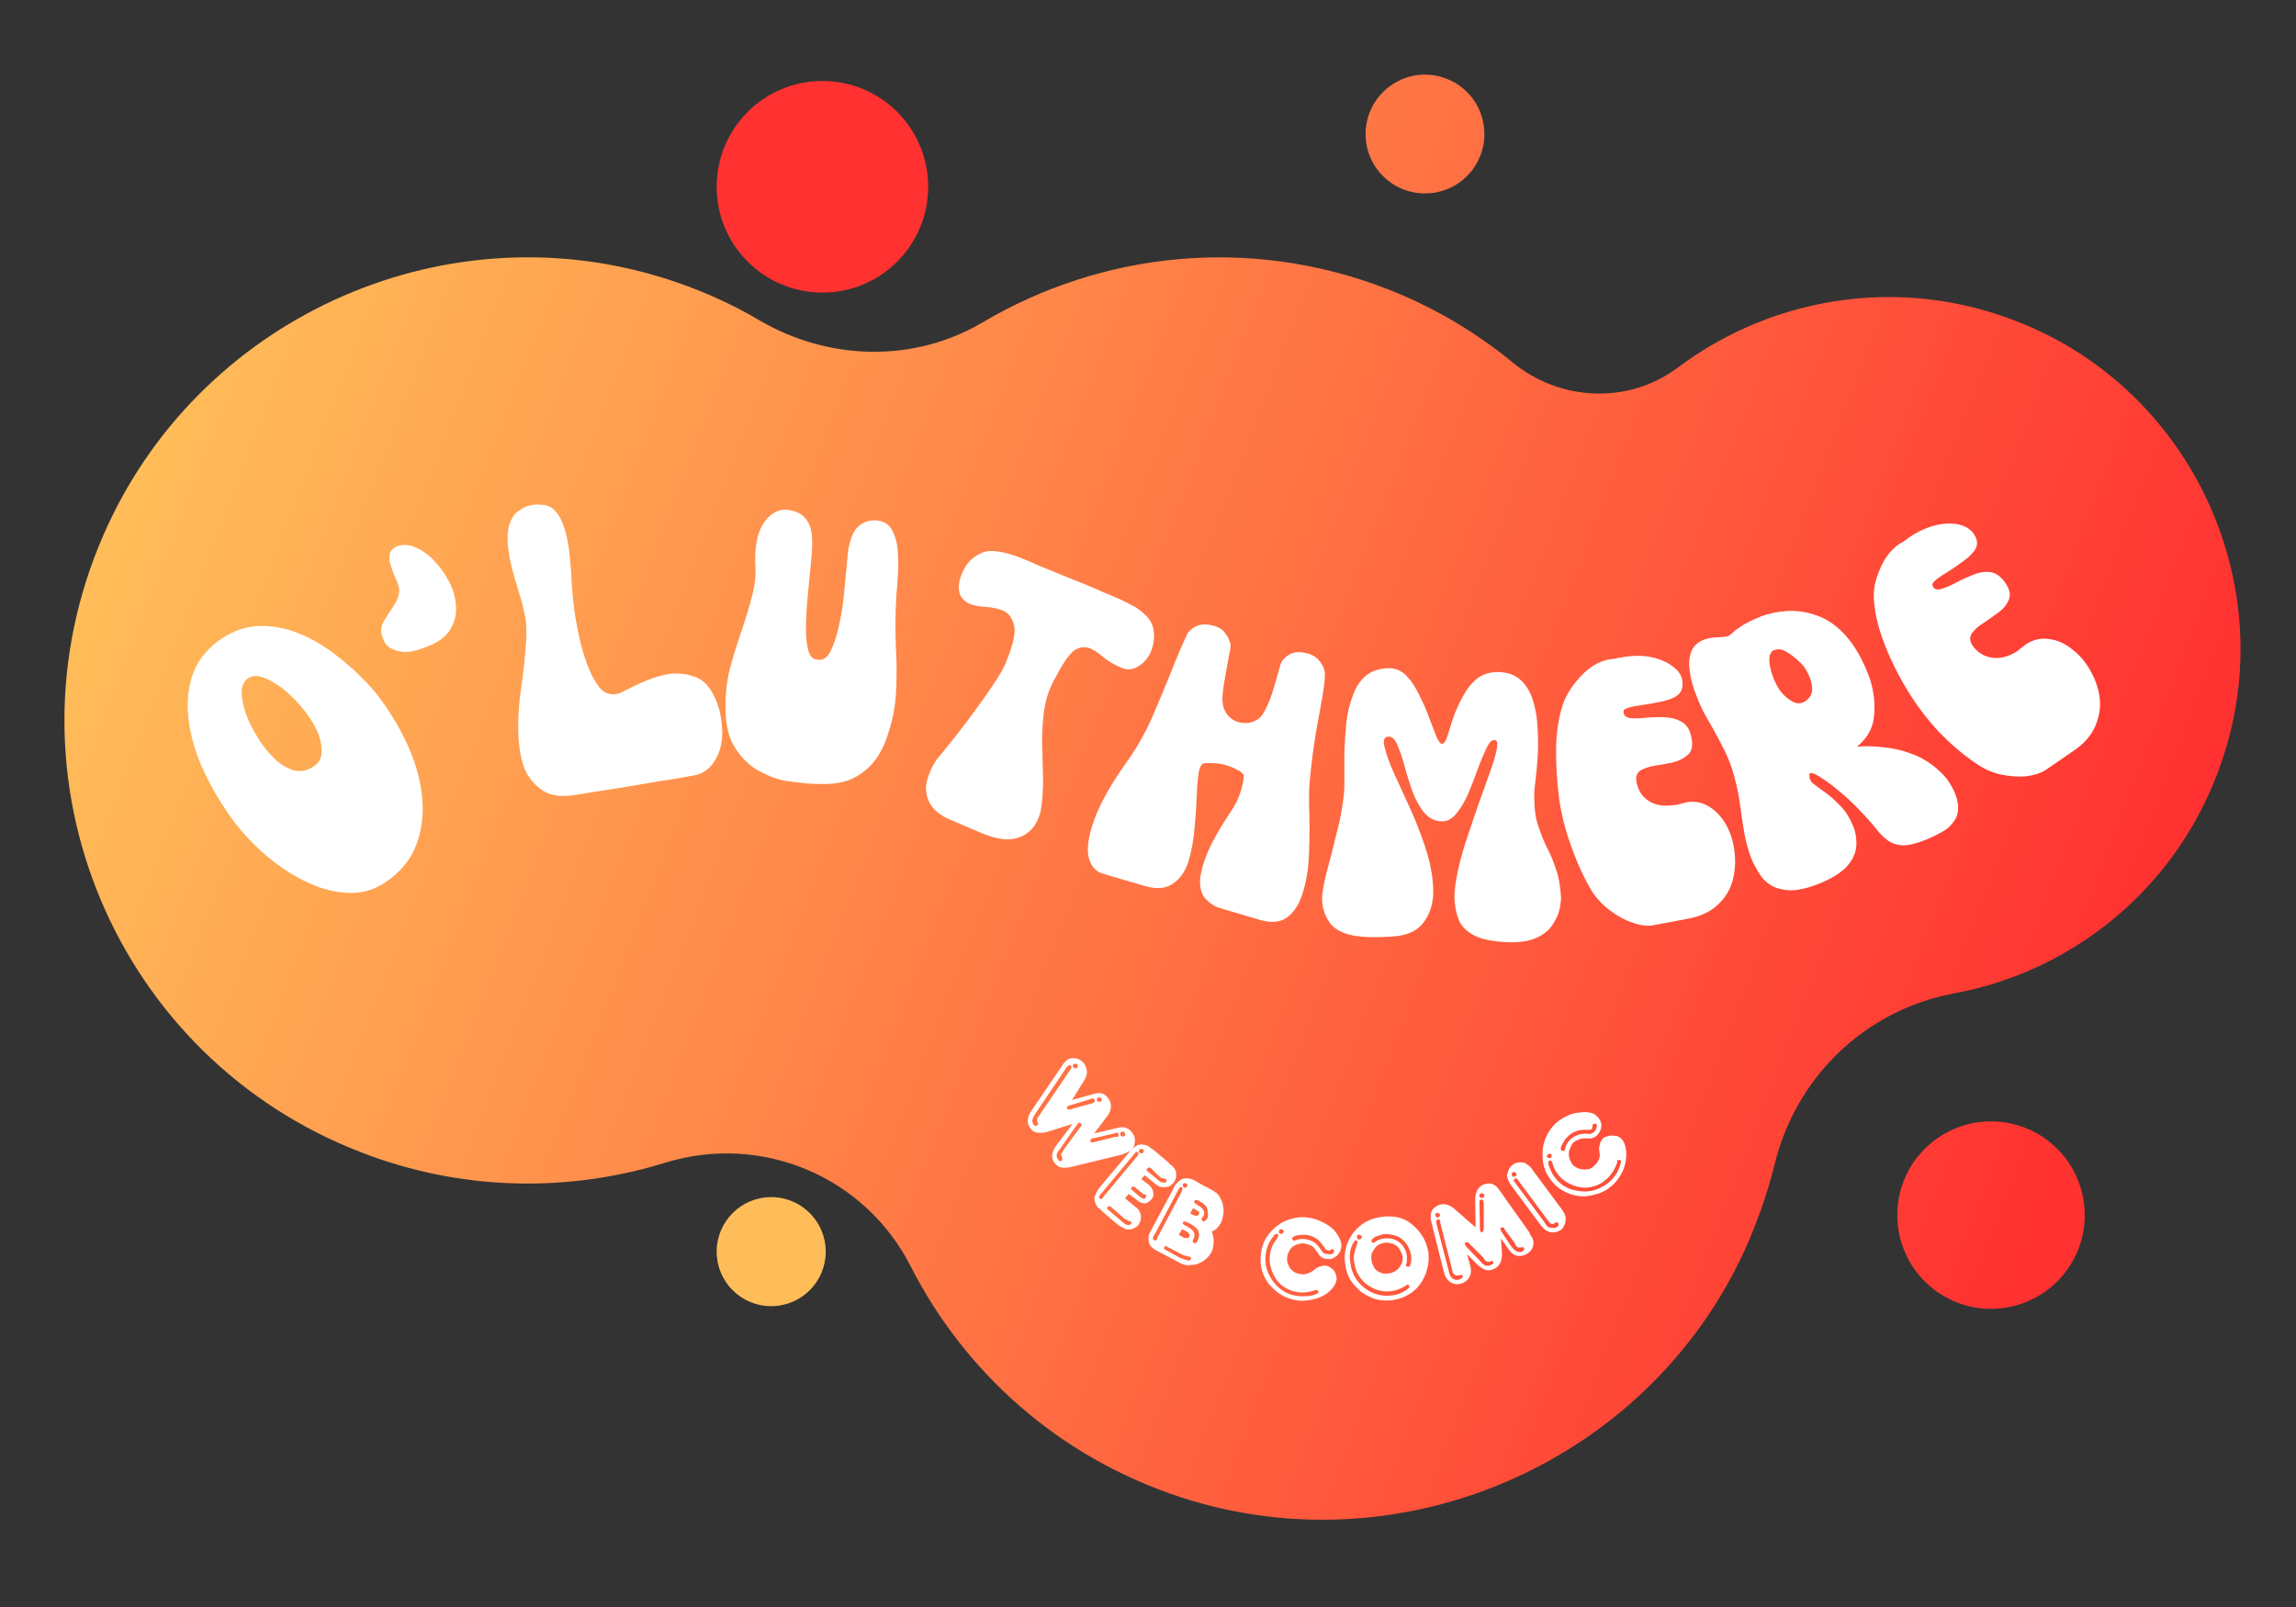 <svg xmlns="http://www.w3.org/2000/svg" xmlns:xlink="http://www.w3.org/1999/xlink" width="100" zoomAndPan="magnify" viewBox="0 0 75 52.5" height="70" preserveAspectRatio="xMidYMid meet" version="1.2"><rect x="0" y="0" width="75" height="52.5" fill="#333333" stroke="none"/><defs><clipPath id="0ec0f0d286"><path d="M 2 8 L 74 8 L 74 50 L 2 50 Z M 2 8 "/></clipPath><clipPath id="acaa300561"><path d="M 13.668 -10.383 L 78.109 14.473 L 61.336 57.957 L -3.105 33.102 Z M 13.668 -10.383 "/></clipPath><clipPath id="6293006516"><path d="M 13.668 -10.383 L 78.109 14.473 L 61.336 57.957 L -3.105 33.102 Z M 13.668 -10.383 "/></clipPath><clipPath id="72556aa3b3"><path d="M 72.73 24.383 C 74.336 18.934 71.598 13.047 66.426 10.727 C 62.434 8.926 58.016 9.594 54.797 12.016 C 53.191 13.211 50.973 13.117 49.414 11.844 C 48.211 10.852 46.805 10.016 45.277 9.426 C 40.785 7.695 35.977 8.242 32.105 10.527 C 29.863 11.859 27.078 11.785 24.828 10.477 C 23.852 9.895 22.777 9.422 21.648 9.074 C 14.348 6.812 6.434 10.469 3.383 17.469 C -0.094 25.414 3.789 34.562 11.801 37.648 C 15.113 38.93 18.594 38.953 21.719 37.988 C 24.879 37.012 28.258 38.43 29.754 41.383 C 31.508 44.812 34.562 47.602 38.57 48.914 C 45.938 51.316 54.059 47.652 57.125 40.543 C 57.473 39.711 57.754 38.91 57.965 38.055 C 58.66 35.188 60.91 33.008 63.816 32.457 C 67.883 31.711 71.457 28.754 72.73 24.383 Z M 72.73 24.383 "/></clipPath><linearGradient x1="-24.26" gradientTransform="matrix(0.255,0.098,-0.098,0.255,14.04,-10.24)" y1="86.114" x2="286.827" gradientUnits="userSpaceOnUse" y2="86.114" id="75989d5d7c"><stop style="stop-color:#ffbd59;stop-opacity:1;" offset="0"/><stop style="stop-color:#ffbd59;stop-opacity:1;" offset="0.062"/><stop style="stop-color:#ffbd59;stop-opacity:1;" offset="0.078"/><stop style="stop-color:#ffbc59;stop-opacity:1;" offset="0.082"/><stop style="stop-color:#ffbc59;stop-opacity:1;" offset="0.086"/><stop style="stop-color:#ffbb58;stop-opacity:1;" offset="0.09"/><stop style="stop-color:#ffba58;stop-opacity:1;" offset="0.094"/><stop style="stop-color:#ffb958;stop-opacity:1;" offset="0.098"/><stop style="stop-color:#ffb958;stop-opacity:1;" offset="0.102"/><stop style="stop-color:#ffb858;stop-opacity:1;" offset="0.105"/><stop style="stop-color:#ffb757;stop-opacity:1;" offset="0.109"/><stop style="stop-color:#ffb757;stop-opacity:1;" offset="0.113"/><stop style="stop-color:#ffb657;stop-opacity:1;" offset="0.117"/><stop style="stop-color:#ffb557;stop-opacity:1;" offset="0.121"/><stop style="stop-color:#ffb557;stop-opacity:1;" offset="0.125"/><stop style="stop-color:#ffb456;stop-opacity:1;" offset="0.129"/><stop style="stop-color:#ffb356;stop-opacity:1;" offset="0.133"/><stop style="stop-color:#ffb356;stop-opacity:1;" offset="0.137"/><stop style="stop-color:#ffb256;stop-opacity:1;" offset="0.141"/><stop style="stop-color:#ffb156;stop-opacity:1;" offset="0.145"/><stop style="stop-color:#ffb055;stop-opacity:1;" offset="0.148"/><stop style="stop-color:#ffb055;stop-opacity:1;" offset="0.152"/><stop style="stop-color:#ffaf55;stop-opacity:1;" offset="0.156"/><stop style="stop-color:#ffae55;stop-opacity:1;" offset="0.16"/><stop style="stop-color:#ffae55;stop-opacity:1;" offset="0.164"/><stop style="stop-color:#ffad54;stop-opacity:1;" offset="0.168"/><stop style="stop-color:#ffac54;stop-opacity:1;" offset="0.172"/><stop style="stop-color:#ffac54;stop-opacity:1;" offset="0.176"/><stop style="stop-color:#ffab54;stop-opacity:1;" offset="0.18"/><stop style="stop-color:#ffaa54;stop-opacity:1;" offset="0.184"/><stop style="stop-color:#ffaa53;stop-opacity:1;" offset="0.188"/><stop style="stop-color:#ffa953;stop-opacity:1;" offset="0.191"/><stop style="stop-color:#ffa853;stop-opacity:1;" offset="0.195"/><stop style="stop-color:#ffa753;stop-opacity:1;" offset="0.199"/><stop style="stop-color:#ffa753;stop-opacity:1;" offset="0.203"/><stop style="stop-color:#ffa652;stop-opacity:1;" offset="0.207"/><stop style="stop-color:#ffa552;stop-opacity:1;" offset="0.211"/><stop style="stop-color:#ffa552;stop-opacity:1;" offset="0.215"/><stop style="stop-color:#ffa452;stop-opacity:1;" offset="0.219"/><stop style="stop-color:#ffa352;stop-opacity:1;" offset="0.223"/><stop style="stop-color:#ffa351;stop-opacity:1;" offset="0.227"/><stop style="stop-color:#ffa251;stop-opacity:1;" offset="0.23"/><stop style="stop-color:#ffa151;stop-opacity:1;" offset="0.234"/><stop style="stop-color:#ffa151;stop-opacity:1;" offset="0.238"/><stop style="stop-color:#ffa051;stop-opacity:1;" offset="0.242"/><stop style="stop-color:#ff9f50;stop-opacity:1;" offset="0.246"/><stop style="stop-color:#ff9f50;stop-opacity:1;" offset="0.25"/><stop style="stop-color:#ff9e50;stop-opacity:1;" offset="0.254"/><stop style="stop-color:#ff9d50;stop-opacity:1;" offset="0.258"/><stop style="stop-color:#ff9c50;stop-opacity:1;" offset="0.262"/><stop style="stop-color:#ff9c4f;stop-opacity:1;" offset="0.266"/><stop style="stop-color:#ff9b4f;stop-opacity:1;" offset="0.27"/><stop style="stop-color:#ff9a4f;stop-opacity:1;" offset="0.273"/><stop style="stop-color:#ff9a4f;stop-opacity:1;" offset="0.277"/><stop style="stop-color:#ff994f;stop-opacity:1;" offset="0.281"/><stop style="stop-color:#ff984f;stop-opacity:1;" offset="0.285"/><stop style="stop-color:#ff984e;stop-opacity:1;" offset="0.289"/><stop style="stop-color:#ff974e;stop-opacity:1;" offset="0.293"/><stop style="stop-color:#ff964e;stop-opacity:1;" offset="0.297"/><stop style="stop-color:#ff964e;stop-opacity:1;" offset="0.301"/><stop style="stop-color:#ff954e;stop-opacity:1;" offset="0.305"/><stop style="stop-color:#ff944d;stop-opacity:1;" offset="0.309"/><stop style="stop-color:#ff934d;stop-opacity:1;" offset="0.312"/><stop style="stop-color:#ff934d;stop-opacity:1;" offset="0.316"/><stop style="stop-color:#ff924d;stop-opacity:1;" offset="0.32"/><stop style="stop-color:#ff914d;stop-opacity:1;" offset="0.324"/><stop style="stop-color:#ff914c;stop-opacity:1;" offset="0.328"/><stop style="stop-color:#ff904c;stop-opacity:1;" offset="0.332"/><stop style="stop-color:#ff8f4c;stop-opacity:1;" offset="0.336"/><stop style="stop-color:#ff8f4c;stop-opacity:1;" offset="0.34"/><stop style="stop-color:#ff8e4c;stop-opacity:1;" offset="0.344"/><stop style="stop-color:#ff8d4b;stop-opacity:1;" offset="0.348"/><stop style="stop-color:#ff8d4b;stop-opacity:1;" offset="0.352"/><stop style="stop-color:#ff8c4b;stop-opacity:1;" offset="0.355"/><stop style="stop-color:#ff8b4b;stop-opacity:1;" offset="0.359"/><stop style="stop-color:#ff8a4b;stop-opacity:1;" offset="0.363"/><stop style="stop-color:#ff8a4a;stop-opacity:1;" offset="0.367"/><stop style="stop-color:#ff894a;stop-opacity:1;" offset="0.371"/><stop style="stop-color:#ff884a;stop-opacity:1;" offset="0.375"/><stop style="stop-color:#ff884a;stop-opacity:1;" offset="0.379"/><stop style="stop-color:#ff874a;stop-opacity:1;" offset="0.383"/><stop style="stop-color:#ff8649;stop-opacity:1;" offset="0.387"/><stop style="stop-color:#ff8649;stop-opacity:1;" offset="0.391"/><stop style="stop-color:#ff8549;stop-opacity:1;" offset="0.395"/><stop style="stop-color:#ff8449;stop-opacity:1;" offset="0.398"/><stop style="stop-color:#ff8449;stop-opacity:1;" offset="0.402"/><stop style="stop-color:#ff8348;stop-opacity:1;" offset="0.406"/><stop style="stop-color:#ff8248;stop-opacity:1;" offset="0.41"/><stop style="stop-color:#ff8148;stop-opacity:1;" offset="0.414"/><stop style="stop-color:#ff8148;stop-opacity:1;" offset="0.418"/><stop style="stop-color:#ff8048;stop-opacity:1;" offset="0.422"/><stop style="stop-color:#ff7f47;stop-opacity:1;" offset="0.426"/><stop style="stop-color:#ff7f47;stop-opacity:1;" offset="0.43"/><stop style="stop-color:#ff7e47;stop-opacity:1;" offset="0.434"/><stop style="stop-color:#ff7d47;stop-opacity:1;" offset="0.438"/><stop style="stop-color:#ff7d47;stop-opacity:1;" offset="0.441"/><stop style="stop-color:#ff7c46;stop-opacity:1;" offset="0.445"/><stop style="stop-color:#ff7b46;stop-opacity:1;" offset="0.449"/><stop style="stop-color:#ff7b46;stop-opacity:1;" offset="0.453"/><stop style="stop-color:#ff7a46;stop-opacity:1;" offset="0.457"/><stop style="stop-color:#ff7946;stop-opacity:1;" offset="0.461"/><stop style="stop-color:#ff7845;stop-opacity:1;" offset="0.465"/><stop style="stop-color:#ff7845;stop-opacity:1;" offset="0.469"/><stop style="stop-color:#ff7745;stop-opacity:1;" offset="0.473"/><stop style="stop-color:#ff7645;stop-opacity:1;" offset="0.477"/><stop style="stop-color:#ff7645;stop-opacity:1;" offset="0.48"/><stop style="stop-color:#ff7544;stop-opacity:1;" offset="0.484"/><stop style="stop-color:#ff7444;stop-opacity:1;" offset="0.488"/><stop style="stop-color:#ff7444;stop-opacity:1;" offset="0.492"/><stop style="stop-color:#ff7344;stop-opacity:1;" offset="0.496"/><stop style="stop-color:#ff7244;stop-opacity:1;" offset="0.5"/><stop style="stop-color:#ff7243;stop-opacity:1;" offset="0.504"/><stop style="stop-color:#ff7143;stop-opacity:1;" offset="0.508"/><stop style="stop-color:#ff7043;stop-opacity:1;" offset="0.512"/><stop style="stop-color:#ff7043;stop-opacity:1;" offset="0.516"/><stop style="stop-color:#ff6f43;stop-opacity:1;" offset="0.52"/><stop style="stop-color:#ff6e42;stop-opacity:1;" offset="0.523"/><stop style="stop-color:#ff6d42;stop-opacity:1;" offset="0.527"/><stop style="stop-color:#ff6d42;stop-opacity:1;" offset="0.531"/><stop style="stop-color:#ff6c42;stop-opacity:1;" offset="0.535"/><stop style="stop-color:#ff6b42;stop-opacity:1;" offset="0.539"/><stop style="stop-color:#ff6b41;stop-opacity:1;" offset="0.543"/><stop style="stop-color:#ff6a41;stop-opacity:1;" offset="0.547"/><stop style="stop-color:#ff6941;stop-opacity:1;" offset="0.551"/><stop style="stop-color:#ff6941;stop-opacity:1;" offset="0.555"/><stop style="stop-color:#ff6841;stop-opacity:1;" offset="0.559"/><stop style="stop-color:#ff6740;stop-opacity:1;" offset="0.562"/><stop style="stop-color:#ff6740;stop-opacity:1;" offset="0.566"/><stop style="stop-color:#ff6640;stop-opacity:1;" offset="0.57"/><stop style="stop-color:#ff6540;stop-opacity:1;" offset="0.574"/><stop style="stop-color:#ff6440;stop-opacity:1;" offset="0.578"/><stop style="stop-color:#ff643f;stop-opacity:1;" offset="0.582"/><stop style="stop-color:#ff633f;stop-opacity:1;" offset="0.586"/><stop style="stop-color:#ff623f;stop-opacity:1;" offset="0.59"/><stop style="stop-color:#ff623f;stop-opacity:1;" offset="0.594"/><stop style="stop-color:#ff613f;stop-opacity:1;" offset="0.598"/><stop style="stop-color:#ff603e;stop-opacity:1;" offset="0.602"/><stop style="stop-color:#ff603e;stop-opacity:1;" offset="0.605"/><stop style="stop-color:#ff5f3e;stop-opacity:1;" offset="0.609"/><stop style="stop-color:#ff5e3e;stop-opacity:1;" offset="0.613"/><stop style="stop-color:#ff5e3e;stop-opacity:1;" offset="0.617"/><stop style="stop-color:#ff5d3e;stop-opacity:1;" offset="0.621"/><stop style="stop-color:#ff5c3d;stop-opacity:1;" offset="0.625"/><stop style="stop-color:#ff5b3d;stop-opacity:1;" offset="0.629"/><stop style="stop-color:#ff5b3d;stop-opacity:1;" offset="0.633"/><stop style="stop-color:#ff5a3d;stop-opacity:1;" offset="0.637"/><stop style="stop-color:#ff593d;stop-opacity:1;" offset="0.641"/><stop style="stop-color:#ff593c;stop-opacity:1;" offset="0.645"/><stop style="stop-color:#ff583c;stop-opacity:1;" offset="0.648"/><stop style="stop-color:#ff573c;stop-opacity:1;" offset="0.652"/><stop style="stop-color:#ff573c;stop-opacity:1;" offset="0.656"/><stop style="stop-color:#ff563c;stop-opacity:1;" offset="0.66"/><stop style="stop-color:#ff553b;stop-opacity:1;" offset="0.664"/><stop style="stop-color:#ff553b;stop-opacity:1;" offset="0.668"/><stop style="stop-color:#ff543b;stop-opacity:1;" offset="0.672"/><stop style="stop-color:#ff533b;stop-opacity:1;" offset="0.676"/><stop style="stop-color:#ff523b;stop-opacity:1;" offset="0.68"/><stop style="stop-color:#ff523a;stop-opacity:1;" offset="0.684"/><stop style="stop-color:#ff513a;stop-opacity:1;" offset="0.688"/><stop style="stop-color:#ff503a;stop-opacity:1;" offset="0.691"/><stop style="stop-color:#ff503a;stop-opacity:1;" offset="0.695"/><stop style="stop-color:#ff4f3a;stop-opacity:1;" offset="0.699"/><stop style="stop-color:#ff4e39;stop-opacity:1;" offset="0.703"/><stop style="stop-color:#ff4e39;stop-opacity:1;" offset="0.707"/><stop style="stop-color:#ff4d39;stop-opacity:1;" offset="0.711"/><stop style="stop-color:#ff4c39;stop-opacity:1;" offset="0.715"/><stop style="stop-color:#ff4c39;stop-opacity:1;" offset="0.719"/><stop style="stop-color:#ff4b38;stop-opacity:1;" offset="0.723"/><stop style="stop-color:#ff4a38;stop-opacity:1;" offset="0.727"/><stop style="stop-color:#ff4938;stop-opacity:1;" offset="0.73"/><stop style="stop-color:#ff4938;stop-opacity:1;" offset="0.734"/><stop style="stop-color:#ff4838;stop-opacity:1;" offset="0.738"/><stop style="stop-color:#ff4737;stop-opacity:1;" offset="0.742"/><stop style="stop-color:#ff4737;stop-opacity:1;" offset="0.746"/><stop style="stop-color:#ff4637;stop-opacity:1;" offset="0.75"/><stop style="stop-color:#ff4537;stop-opacity:1;" offset="0.754"/><stop style="stop-color:#ff4537;stop-opacity:1;" offset="0.758"/><stop style="stop-color:#ff4436;stop-opacity:1;" offset="0.762"/><stop style="stop-color:#ff4336;stop-opacity:1;" offset="0.766"/><stop style="stop-color:#ff4336;stop-opacity:1;" offset="0.77"/><stop style="stop-color:#ff4236;stop-opacity:1;" offset="0.773"/><stop style="stop-color:#ff4136;stop-opacity:1;" offset="0.777"/><stop style="stop-color:#ff4135;stop-opacity:1;" offset="0.781"/><stop style="stop-color:#ff4035;stop-opacity:1;" offset="0.785"/><stop style="stop-color:#ff3f35;stop-opacity:1;" offset="0.789"/><stop style="stop-color:#ff3e35;stop-opacity:1;" offset="0.793"/><stop style="stop-color:#ff3e35;stop-opacity:1;" offset="0.797"/><stop style="stop-color:#ff3d34;stop-opacity:1;" offset="0.801"/><stop style="stop-color:#ff3c34;stop-opacity:1;" offset="0.805"/><stop style="stop-color:#ff3c34;stop-opacity:1;" offset="0.809"/><stop style="stop-color:#ff3b34;stop-opacity:1;" offset="0.812"/><stop style="stop-color:#ff3a34;stop-opacity:1;" offset="0.816"/><stop style="stop-color:#ff3a33;stop-opacity:1;" offset="0.82"/><stop style="stop-color:#ff3933;stop-opacity:1;" offset="0.824"/><stop style="stop-color:#ff3833;stop-opacity:1;" offset="0.828"/><stop style="stop-color:#ff3833;stop-opacity:1;" offset="0.832"/><stop style="stop-color:#ff3733;stop-opacity:1;" offset="0.836"/><stop style="stop-color:#ff3632;stop-opacity:1;" offset="0.84"/><stop style="stop-color:#ff3532;stop-opacity:1;" offset="0.844"/><stop style="stop-color:#ff3532;stop-opacity:1;" offset="0.848"/><stop style="stop-color:#ff3432;stop-opacity:1;" offset="0.852"/><stop style="stop-color:#ff3332;stop-opacity:1;" offset="0.855"/><stop style="stop-color:#ff3331;stop-opacity:1;" offset="0.859"/><stop style="stop-color:#ff3231;stop-opacity:1;" offset="0.863"/><stop style="stop-color:#ff3131;stop-opacity:1;" offset="0.867"/><stop style="stop-color:#ff3131;stop-opacity:1;" offset="0.875"/><stop style="stop-color:#ff3131;stop-opacity:1;" offset="1"/></linearGradient><clipPath id="2e53211902"><path d="M 23 2 L 31 2 L 31 10 L 23 10 Z M 23 2 "/></clipPath><clipPath id="9398f955d7"><path d="M 13.668 -10.383 L 78.109 14.473 L 61.336 57.957 L -3.105 33.102 Z M 13.668 -10.383 "/></clipPath><clipPath id="28b94eae1f"><path d="M 13.668 -10.383 L 78.109 14.473 L 61.336 57.957 L -3.105 33.102 Z M 13.668 -10.383 "/></clipPath><clipPath id="eb140e598f"><path d="M 29.863 7.379 C 29.707 7.781 29.48 8.137 29.184 8.449 C 28.887 8.762 28.539 9.008 28.145 9.18 C 27.754 9.355 27.34 9.449 26.906 9.461 C 26.477 9.469 26.059 9.398 25.656 9.242 C 25.254 9.086 24.898 8.859 24.586 8.562 C 24.273 8.266 24.027 7.918 23.855 7.527 C 23.68 7.133 23.586 6.719 23.574 6.285 C 23.566 5.855 23.637 5.438 23.793 5.035 C 23.949 4.633 24.176 4.277 24.473 3.965 C 24.77 3.652 25.117 3.406 25.508 3.234 C 25.902 3.059 26.316 2.965 26.75 2.957 C 27.18 2.945 27.598 3.016 28 3.172 C 28.402 3.328 28.758 3.555 29.07 3.852 C 29.383 4.148 29.629 4.496 29.801 4.891 C 29.977 5.281 30.07 5.695 30.078 6.129 C 30.09 6.559 30.02 6.977 29.863 7.379 Z M 29.863 7.379 "/></clipPath><linearGradient x1="49.869" gradientTransform="matrix(0.255,0.098,-0.098,0.255,14.04,-10.24)" y1="86.114" x2="80.731" gradientUnits="userSpaceOnUse" y2="86.114" id="d7a4aae3ef"><stop style="stop-color:#ffa151;stop-opacity:1;" offset="0"/><stop style="stop-color:#ffa051;stop-opacity:1;" offset="0.031"/><stop style="stop-color:#ffa051;stop-opacity:1;" offset="0.062"/><stop style="stop-color:#ff9f50;stop-opacity:1;" offset="0.094"/><stop style="stop-color:#ff9f50;stop-opacity:1;" offset="0.125"/><stop style="stop-color:#ff9e50;stop-opacity:1;" offset="0.156"/><stop style="stop-color:#ff9e50;stop-opacity:1;" offset="0.188"/><stop style="stop-color:#ff9d50;stop-opacity:1;" offset="0.219"/><stop style="stop-color:#ff9c50;stop-opacity:1;" offset="0.25"/><stop style="stop-color:#ff9c50;stop-opacity:1;" offset="0.281"/><stop style="stop-color:#ff9b4f;stop-opacity:1;" offset="0.312"/><stop style="stop-color:#ff9b4f;stop-opacity:1;" offset="0.344"/><stop style="stop-color:#ff9a4f;stop-opacity:1;" offset="0.375"/><stop style="stop-color:#ff9a4f;stop-opacity:1;" offset="0.406"/><stop style="stop-color:#ff994f;stop-opacity:1;" offset="0.438"/><stop style="stop-color:#ff994f;stop-opacity:1;" offset="0.469"/><stop style="stop-color:#ff984e;stop-opacity:1;" offset="0.5"/><stop style="stop-color:#ff984e;stop-opacity:1;" offset="0.531"/><stop style="stop-color:#ff974e;stop-opacity:1;" offset="0.562"/><stop style="stop-color:#ff964e;stop-opacity:1;" offset="0.594"/><stop style="stop-color:#ff964e;stop-opacity:1;" offset="0.625"/><stop style="stop-color:#ff954e;stop-opacity:1;" offset="0.656"/><stop style="stop-color:#ff954e;stop-opacity:1;" offset="0.688"/><stop style="stop-color:#ff944d;stop-opacity:1;" offset="0.719"/><stop style="stop-color:#ff944d;stop-opacity:1;" offset="0.75"/><stop style="stop-color:#ff934d;stop-opacity:1;" offset="0.781"/><stop style="stop-color:#ff934d;stop-opacity:1;" offset="0.812"/><stop style="stop-color:#ff924d;stop-opacity:1;" offset="0.844"/><stop style="stop-color:#ff914d;stop-opacity:1;" offset="0.875"/><stop style="stop-color:#ff914c;stop-opacity:1;" offset="0.906"/><stop style="stop-color:#ff904c;stop-opacity:1;" offset="0.938"/><stop style="stop-color:#ff904c;stop-opacity:1;" offset="0.969"/><stop style="stop-color:#ff8f4c;stop-opacity:1;" offset="1"/></linearGradient><clipPath id="7cce7ba7f7"><path d="M 44 2 L 49 2 L 49 7 L 44 7 Z M 44 2 "/></clipPath><clipPath id="bb0a45bac5"><path d="M 13.668 -10.383 L 78.109 14.473 L 61.336 57.957 L -3.105 33.102 Z M 13.668 -10.383 "/></clipPath><clipPath id="43656d8c79"><path d="M 13.668 -10.383 L 78.109 14.473 L 61.336 57.957 L -3.105 33.102 Z M 13.668 -10.383 "/></clipPath><clipPath id="4ff781d5d3"><path d="M 48.359 5.078 C 48.266 5.316 48.133 5.531 47.953 5.719 C 47.777 5.902 47.57 6.051 47.336 6.152 C 47.102 6.258 46.852 6.312 46.598 6.32 C 46.34 6.324 46.09 6.281 45.852 6.191 C 45.609 6.098 45.395 5.961 45.211 5.785 C 45.023 5.609 44.879 5.402 44.773 5.164 C 44.668 4.93 44.613 4.684 44.609 4.426 C 44.602 4.168 44.645 3.922 44.738 3.68 C 44.832 3.441 44.965 3.227 45.145 3.043 C 45.32 2.855 45.527 2.711 45.762 2.605 C 45.996 2.5 46.242 2.445 46.5 2.438 C 46.758 2.434 47.008 2.477 47.246 2.57 C 47.488 2.66 47.699 2.797 47.887 2.973 C 48.074 3.152 48.219 3.359 48.324 3.594 C 48.426 3.828 48.48 4.074 48.488 4.332 C 48.496 4.59 48.453 4.836 48.359 5.078 Z M 48.359 5.078 "/></clipPath><linearGradient x1="120.993" gradientTransform="matrix(0.255,0.098,-0.098,0.255,14.04,-10.24)" y1="86.114" x2="139.407" gradientUnits="userSpaceOnUse" y2="86.114" id="9a8e766f9e"><stop style="stop-color:#ff7845;stop-opacity:1;" offset="0"/><stop style="stop-color:#ff7845;stop-opacity:1;" offset="0.062"/><stop style="stop-color:#ff7745;stop-opacity:1;" offset="0.125"/><stop style="stop-color:#ff7645;stop-opacity:1;" offset="0.188"/><stop style="stop-color:#ff7645;stop-opacity:1;" offset="0.25"/><stop style="stop-color:#ff7544;stop-opacity:1;" offset="0.312"/><stop style="stop-color:#ff7544;stop-opacity:1;" offset="0.375"/><stop style="stop-color:#ff7444;stop-opacity:1;" offset="0.438"/><stop style="stop-color:#ff7344;stop-opacity:1;" offset="0.5"/><stop style="stop-color:#ff7344;stop-opacity:1;" offset="0.562"/><stop style="stop-color:#ff7244;stop-opacity:1;" offset="0.625"/><stop style="stop-color:#ff7143;stop-opacity:1;" offset="0.688"/><stop style="stop-color:#ff7143;stop-opacity:1;" offset="0.75"/><stop style="stop-color:#ff7043;stop-opacity:1;" offset="0.812"/><stop style="stop-color:#ff6f43;stop-opacity:1;" offset="0.875"/><stop style="stop-color:#ff6f43;stop-opacity:1;" offset="0.938"/><stop style="stop-color:#ff6e42;stop-opacity:1;" offset="1"/></linearGradient><clipPath id="50cf5b8da1"><path d="M 61 36 L 69 36 L 69 43 L 61 43 Z M 61 36 "/></clipPath><clipPath id="8a3a6ae534"><path d="M 13.668 -10.383 L 78.109 14.473 L 61.336 57.957 L -3.105 33.102 Z M 13.668 -10.383 "/></clipPath><clipPath id="c3f85b70e4"><path d="M 13.668 -10.383 L 78.109 14.473 L 61.336 57.957 L -3.105 33.102 Z M 13.668 -10.383 "/></clipPath><clipPath id="af351ee45f"><path d="M 67.895 40.801 C 67.746 41.176 67.535 41.516 67.254 41.809 C 66.977 42.102 66.648 42.332 66.277 42.496 C 65.906 42.66 65.52 42.746 65.113 42.758 C 64.707 42.77 64.316 42.699 63.938 42.555 C 63.559 42.406 63.219 42.195 62.926 41.914 C 62.633 41.633 62.402 41.309 62.238 40.938 C 62.074 40.566 61.988 40.18 61.977 39.773 C 61.969 39.367 62.035 38.973 62.18 38.594 C 62.328 38.215 62.539 37.879 62.82 37.586 C 63.102 37.293 63.426 37.062 63.797 36.898 C 64.168 36.734 64.555 36.645 64.961 36.637 C 65.367 36.625 65.762 36.695 66.141 36.84 C 66.52 36.988 66.855 37.199 67.148 37.48 C 67.441 37.758 67.672 38.086 67.836 38.457 C 68 38.828 68.09 39.215 68.098 39.621 C 68.109 40.027 68.039 40.422 67.895 40.801 Z M 67.895 40.801 "/></clipPath><linearGradient x1="225.277" gradientTransform="matrix(0.255,0.098,-0.098,0.255,14.04,-10.24)" y1="86.114" x2="254.323" gradientUnits="userSpaceOnUse" y2="86.114" id="d6a8dec9ed"><stop style="stop-color:#ff3d34;stop-opacity:1;" offset="0"/><stop style="stop-color:#ff3d34;stop-opacity:1;" offset="0.031"/><stop style="stop-color:#ff3c34;stop-opacity:1;" offset="0.062"/><stop style="stop-color:#ff3c34;stop-opacity:1;" offset="0.094"/><stop style="stop-color:#ff3b34;stop-opacity:1;" offset="0.125"/><stop style="stop-color:#ff3a34;stop-opacity:1;" offset="0.156"/><stop style="stop-color:#ff3a34;stop-opacity:1;" offset="0.188"/><stop style="stop-color:#ff3933;stop-opacity:1;" offset="0.219"/><stop style="stop-color:#ff3933;stop-opacity:1;" offset="0.25"/><stop style="stop-color:#ff3833;stop-opacity:1;" offset="0.281"/><stop style="stop-color:#ff3833;stop-opacity:1;" offset="0.312"/><stop style="stop-color:#ff3733;stop-opacity:1;" offset="0.344"/><stop style="stop-color:#ff3733;stop-opacity:1;" offset="0.375"/><stop style="stop-color:#ff3633;stop-opacity:1;" offset="0.406"/><stop style="stop-color:#ff3632;stop-opacity:1;" offset="0.438"/><stop style="stop-color:#ff3532;stop-opacity:1;" offset="0.469"/><stop style="stop-color:#ff3532;stop-opacity:1;" offset="0.5"/><stop style="stop-color:#ff3432;stop-opacity:1;" offset="0.531"/><stop style="stop-color:#ff3432;stop-opacity:1;" offset="0.562"/><stop style="stop-color:#ff3332;stop-opacity:1;" offset="0.594"/><stop style="stop-color:#ff3331;stop-opacity:1;" offset="0.625"/><stop style="stop-color:#ff3231;stop-opacity:1;" offset="0.656"/><stop style="stop-color:#ff3231;stop-opacity:1;" offset="0.688"/><stop style="stop-color:#ff3131;stop-opacity:1;" offset="0.75"/><stop style="stop-color:#ff3131;stop-opacity:1;" offset="1"/></linearGradient><clipPath id="da73ff066c"><path d="M 23.41 2.645 L 30.32 2.645 L 30.32 9.559 L 23.41 9.559 Z M 23.41 2.645 "/></clipPath><clipPath id="012141312c"><path d="M 26.867 2.645 C 24.957 2.645 23.41 4.191 23.41 6.102 C 23.41 8.012 24.957 9.559 26.867 9.559 C 28.773 9.559 30.32 8.012 30.32 6.102 C 30.32 4.191 28.773 2.645 26.867 2.645 Z M 26.867 2.645 "/></clipPath><clipPath id="c808338c20"><path d="M 23.41 39.109 L 26.973 39.109 L 26.973 42.672 L 23.41 42.672 Z M 23.41 39.109 "/></clipPath><clipPath id="648d440626"><path d="M 25.191 39.109 C 24.207 39.109 23.41 39.906 23.41 40.891 C 23.41 41.875 24.207 42.672 25.191 42.672 C 26.176 42.672 26.973 41.875 26.973 40.891 C 26.973 39.906 26.176 39.109 25.191 39.109 Z M 25.191 39.109 "/></clipPath></defs><g id="50cf7ae6dd"><g clip-rule="nonzero" clip-path="url(#0ec0f0d286)"><g clip-rule="nonzero" clip-path="url(#acaa300561)"><g clip-rule="nonzero" clip-path="url(#6293006516)"><g clip-rule="nonzero" clip-path="url(#72556aa3b3)"><path style=" stroke:none;fill-rule:nonzero;fill:url(#75989d5d7c);" d="M 9.934 -18.027 L -14.59 45.551 L 64.754 76.156 L 89.277 12.578 Z M 9.934 -18.027 "/></g></g></g></g><g clip-rule="nonzero" clip-path="url(#2e53211902)"><g clip-rule="nonzero" clip-path="url(#9398f955d7)"><g clip-rule="nonzero" clip-path="url(#28b94eae1f)"><g clip-rule="nonzero" clip-path="url(#eb140e598f)"><path style=" stroke:none;fill-rule:nonzero;fill:url(#d7a4aae3ef);" d="M 24.41 0.754 L 21.375 8.625 L 29.246 11.66 L 32.281 3.789 Z M 24.41 0.754 "/></g></g></g></g><g clip-rule="nonzero" clip-path="url(#7cce7ba7f7)"><g clip-rule="nonzero" clip-path="url(#bb0a45bac5)"><g clip-rule="nonzero" clip-path="url(#43656d8c79)"><g clip-rule="nonzero" clip-path="url(#4ff781d5d3)"><path style=" stroke:none;fill-rule:nonzero;fill:url(#9a8e766f9e);" d="M 45.105 1.125 L 43.293 5.82 L 47.992 7.633 L 49.801 2.938 Z M 45.105 1.125 "/></g></g></g></g><g clip-rule="nonzero" clip-path="url(#50cf5b8da1)"><g clip-rule="nonzero" clip-path="url(#8a3a6ae534)"><g clip-rule="nonzero" clip-path="url(#c3f85b70e4)"><g clip-rule="nonzero" clip-path="url(#af351ee45f)"><path style=" stroke:none;fill-rule:nonzero;fill:url(#d6a8dec9ed);" d="M 62.762 34.562 L 59.906 41.973 L 67.312 44.828 L 70.172 37.422 Z M 62.762 34.562 "/></g></g></g></g><g clip-rule="nonzero" clip-path="url(#da73ff066c)"><g clip-rule="nonzero" clip-path="url(#012141312c)"><path style=" stroke:none;fill-rule:nonzero;fill:#ff3131;fill-opacity:1;" d="M 23.41 2.645 L 30.32 2.645 L 30.32 9.559 L 23.41 9.559 Z M 23.41 2.645 "/></g></g><g style="fill:#ffffff;fill-opacity:1;"><g transform="translate(9.957, 30.574)"><path style="stroke:none" d="M -2.547 -4.062 C -3.109 -4.895 -3.484 -5.676 -3.672 -6.406 C -3.859 -7.145 -3.875 -7.797 -3.719 -8.359 C -3.562 -8.922 -3.223 -9.375 -2.703 -9.719 C -2.316 -9.977 -1.906 -10.113 -1.469 -10.125 C -1.031 -10.133 -0.586 -10.047 -0.141 -9.859 C 0.305 -9.672 0.738 -9.406 1.156 -9.062 C 1.582 -8.727 1.973 -8.348 2.328 -7.922 C 2.723 -7.422 3.055 -6.879 3.328 -6.297 C 3.598 -5.723 3.766 -5.148 3.828 -4.578 C 3.891 -4.004 3.828 -3.469 3.641 -2.969 C 3.453 -2.477 3.109 -2.066 2.609 -1.734 C 2.234 -1.484 1.812 -1.375 1.344 -1.406 C 0.883 -1.438 0.422 -1.57 -0.047 -1.812 C -0.523 -2.051 -0.977 -2.363 -1.406 -2.75 C -1.844 -3.145 -2.223 -3.582 -2.547 -4.062 Z M -1.844 -8.422 C -1.988 -8.328 -2.062 -8.176 -2.062 -7.969 C -2.062 -7.758 -2.016 -7.52 -1.922 -7.25 C -1.828 -6.988 -1.695 -6.727 -1.531 -6.469 C -1.375 -6.207 -1.191 -5.977 -0.984 -5.781 C -0.785 -5.594 -0.578 -5.469 -0.359 -5.406 C -0.141 -5.352 0.07 -5.395 0.281 -5.531 C 0.457 -5.645 0.547 -5.805 0.547 -6.016 C 0.555 -6.234 0.504 -6.469 0.391 -6.719 C 0.273 -6.969 0.117 -7.207 -0.078 -7.438 C -0.273 -7.676 -0.484 -7.883 -0.703 -8.062 C -0.93 -8.238 -1.145 -8.363 -1.344 -8.438 C -1.551 -8.508 -1.719 -8.504 -1.844 -8.422 Z M -1.844 -8.422 "/></g></g><g style="fill:#ffffff;fill-opacity:1;"><g transform="translate(14.976, 27.391)"><path style="stroke:none" d="M -1.062 -6.25 C -1.363 -6.133 -1.609 -6.082 -1.797 -6.094 C -1.984 -6.113 -2.125 -6.156 -2.219 -6.219 C -2.32 -6.281 -2.391 -6.352 -2.422 -6.438 C -2.461 -6.531 -2.488 -6.594 -2.5 -6.625 C -2.551 -6.801 -2.523 -6.969 -2.422 -7.125 C -2.328 -7.281 -2.223 -7.441 -2.109 -7.609 C -1.992 -7.785 -1.938 -7.953 -1.938 -8.109 C -1.945 -8.223 -1.984 -8.348 -2.047 -8.484 C -2.109 -8.617 -2.16 -8.754 -2.203 -8.891 C -2.254 -9.023 -2.27 -9.148 -2.25 -9.266 C -2.227 -9.391 -2.145 -9.484 -2 -9.547 C -1.801 -9.617 -1.582 -9.598 -1.344 -9.484 C -1.102 -9.367 -0.883 -9.191 -0.688 -8.953 C -0.488 -8.723 -0.328 -8.461 -0.203 -8.172 C -0.117 -7.941 -0.078 -7.703 -0.078 -7.453 C -0.086 -7.211 -0.16 -6.988 -0.297 -6.781 C -0.441 -6.57 -0.672 -6.406 -0.984 -6.281 C -0.992 -6.281 -1.004 -6.273 -1.016 -6.266 C -1.023 -6.266 -1.039 -6.258 -1.062 -6.25 Z M -1.062 -6.25 "/></g></g><g style="fill:#ffffff;fill-opacity:1;"><g transform="translate(17.129, 26.238)"><path style="stroke:none" d="M 0.5 -0.484 C 0.219 -0.703 0.031 -0.984 -0.062 -1.328 C -0.156 -1.68 -0.203 -2.062 -0.203 -2.469 C -0.203 -2.883 -0.172 -3.305 -0.109 -3.734 C -0.047 -4.16 0 -4.566 0.031 -4.953 C 0.07 -5.336 0.078 -5.672 0.047 -5.953 C 0.016 -6.18 -0.047 -6.453 -0.141 -6.766 C -0.242 -7.086 -0.336 -7.41 -0.422 -7.734 C -0.504 -8.066 -0.547 -8.375 -0.547 -8.656 C -0.555 -8.945 -0.484 -9.203 -0.328 -9.422 C -0.266 -9.492 -0.188 -9.555 -0.094 -9.609 C -0.008 -9.672 0.098 -9.711 0.234 -9.734 C 0.316 -9.754 0.414 -9.758 0.531 -9.75 C 0.75 -9.75 0.922 -9.664 1.047 -9.5 C 1.172 -9.344 1.27 -9.129 1.344 -8.859 C 1.414 -8.598 1.461 -8.32 1.484 -8.031 C 1.516 -7.75 1.535 -7.469 1.547 -7.188 C 1.566 -6.914 1.586 -6.68 1.609 -6.484 C 1.641 -6.211 1.691 -5.898 1.766 -5.547 C 1.836 -5.191 1.93 -4.859 2.047 -4.547 C 2.16 -4.242 2.289 -3.992 2.438 -3.797 C 2.594 -3.609 2.77 -3.531 2.969 -3.562 C 3 -3.562 3.051 -3.57 3.125 -3.594 C 3.395 -3.738 3.664 -3.867 3.938 -3.984 C 4.207 -4.098 4.469 -4.176 4.719 -4.219 C 5.02 -4.258 5.305 -4.227 5.578 -4.125 C 5.848 -4.031 6.066 -3.797 6.234 -3.422 C 6.336 -3.203 6.406 -2.953 6.438 -2.672 C 6.477 -2.398 6.473 -2.141 6.422 -1.891 C 6.367 -1.641 6.266 -1.422 6.109 -1.234 C 5.953 -1.047 5.738 -0.93 5.469 -0.891 C 5.457 -0.891 5.453 -0.891 5.453 -0.891 C 5.453 -0.891 5.445 -0.891 5.438 -0.891 C 5.332 -0.867 5.191 -0.844 5.016 -0.812 C 4.836 -0.781 4.641 -0.75 4.422 -0.719 C 4.004 -0.645 3.539 -0.566 3.031 -0.484 C 2.531 -0.41 2.07 -0.336 1.656 -0.266 C 1.395 -0.223 1.16 -0.223 0.953 -0.266 C 0.754 -0.316 0.602 -0.391 0.5 -0.484 Z M 0.5 -0.484 "/></g></g><g style="fill:#ffffff;fill-opacity:1;"><g transform="translate(23.28, 25.223)"><path style="stroke:none" d="M 0.422 -2.047 C 0.41 -2.516 0.457 -2.957 0.562 -3.375 C 0.676 -3.801 0.801 -4.207 0.938 -4.594 C 1.07 -4.988 1.188 -5.367 1.281 -5.734 C 1.383 -6.098 1.422 -6.461 1.391 -6.828 C 1.379 -7.16 1.41 -7.461 1.484 -7.734 C 1.566 -8.004 1.695 -8.219 1.875 -8.375 C 2.051 -8.531 2.254 -8.594 2.484 -8.562 C 2.578 -8.551 2.68 -8.52 2.797 -8.469 C 2.922 -8.414 3.023 -8.316 3.109 -8.172 C 3.203 -8.023 3.25 -7.801 3.25 -7.5 C 3.25 -7.25 3.227 -6.957 3.188 -6.625 C 3.156 -6.289 3.125 -5.957 3.094 -5.625 C 3.062 -5.289 3.047 -4.977 3.047 -4.688 C 3.047 -4.395 3.07 -4.156 3.125 -3.969 C 3.176 -3.781 3.273 -3.68 3.422 -3.672 C 3.609 -3.641 3.754 -3.738 3.859 -3.969 C 3.973 -4.195 4.066 -4.492 4.141 -4.859 C 4.223 -5.234 4.281 -5.629 4.312 -6.047 C 4.352 -6.461 4.391 -6.848 4.422 -7.203 C 4.441 -7.367 4.484 -7.535 4.547 -7.703 C 4.609 -7.867 4.707 -8 4.844 -8.094 C 4.988 -8.195 5.172 -8.238 5.391 -8.219 C 5.617 -8.188 5.781 -8.07 5.875 -7.875 C 5.977 -7.676 6.035 -7.445 6.047 -7.188 C 6.066 -6.926 6.066 -6.664 6.047 -6.406 C 6.035 -6.156 6.02 -5.953 6 -5.797 C 5.969 -5.191 5.961 -4.617 5.984 -4.078 C 6.016 -3.547 6.016 -3.023 5.984 -2.516 C 5.953 -2.016 5.832 -1.492 5.625 -0.953 C 5.469 -0.586 5.273 -0.305 5.047 -0.109 C 4.828 0.086 4.594 0.223 4.344 0.297 C 4.094 0.367 3.852 0.398 3.625 0.391 C 3.406 0.391 3.227 0.383 3.094 0.375 L 2.438 0.297 C 2.156 0.254 1.859 0.148 1.547 -0.016 C 1.234 -0.18 0.969 -0.43 0.75 -0.766 C 0.531 -1.098 0.422 -1.523 0.422 -2.047 Z M 0.422 -2.047 "/></g></g><g style="fill:#ffffff;fill-opacity:1;"><g transform="translate(28.368, 25.655)"><path style="stroke:none" d="M 3.094 -6.078 C 2.988 -6.18 2.941 -6.332 2.953 -6.531 C 2.973 -6.727 3.035 -6.914 3.141 -7.094 C 3.242 -7.281 3.391 -7.426 3.578 -7.531 C 3.766 -7.645 3.973 -7.68 4.203 -7.641 C 4.379 -7.617 4.539 -7.582 4.688 -7.531 C 4.832 -7.488 5.035 -7.41 5.297 -7.297 C 5.41 -7.242 5.531 -7.191 5.656 -7.141 C 5.781 -7.086 5.922 -7.031 6.078 -6.969 C 6.273 -6.883 6.469 -6.805 6.656 -6.734 C 6.844 -6.66 7.008 -6.594 7.156 -6.531 C 7.258 -6.488 7.359 -6.445 7.453 -6.406 C 7.555 -6.363 7.648 -6.32 7.734 -6.281 C 8.055 -6.156 8.32 -6.035 8.531 -5.922 C 8.75 -5.816 8.926 -5.691 9.062 -5.547 C 9.227 -5.391 9.316 -5.191 9.328 -4.953 C 9.336 -4.723 9.297 -4.508 9.203 -4.312 C 9.109 -4.125 8.973 -3.977 8.797 -3.875 C 8.629 -3.77 8.445 -3.758 8.25 -3.844 C 8.031 -3.938 7.844 -4.047 7.688 -4.172 C 7.539 -4.305 7.395 -4.406 7.25 -4.469 C 7.082 -4.539 6.914 -4.523 6.75 -4.422 C 6.582 -4.316 6.379 -4.035 6.141 -3.578 C 5.941 -3.242 5.812 -2.891 5.75 -2.516 C 5.695 -2.148 5.672 -1.781 5.672 -1.406 C 5.68 -1.031 5.691 -0.648 5.703 -0.266 C 5.711 0.117 5.688 0.488 5.625 0.844 C 5.602 0.957 5.555 1.082 5.484 1.219 C 5.41 1.363 5.297 1.488 5.141 1.594 C 4.992 1.695 4.805 1.754 4.578 1.766 C 4.348 1.773 4.066 1.711 3.734 1.578 L 2.672 1.125 C 2.348 0.988 2.125 0.805 2 0.578 C 1.883 0.348 1.852 0.113 1.906 -0.125 C 1.969 -0.375 2.07 -0.609 2.219 -0.828 C 2.582 -1.266 2.922 -1.691 3.234 -2.109 C 3.555 -2.535 3.832 -2.922 4.062 -3.266 C 4.301 -3.617 4.453 -3.891 4.516 -4.078 C 4.742 -4.629 4.82 -5.02 4.75 -5.25 C 4.688 -5.477 4.57 -5.629 4.406 -5.703 C 4.227 -5.773 4.035 -5.816 3.828 -5.828 C 3.617 -5.836 3.438 -5.875 3.281 -5.938 C 3.219 -5.969 3.156 -6.016 3.094 -6.078 Z M 3.094 -6.078 "/></g></g><g style="fill:#ffffff;fill-opacity:1;"><g transform="translate(35.168, 28.293)"><path style="stroke:none" d="M 0.859 0.25 C 0.617 0.176 0.461 -0.004 0.391 -0.297 C 0.328 -0.598 0.391 -1.004 0.578 -1.516 C 0.766 -2.035 1.109 -2.648 1.609 -3.359 C 1.953 -3.836 2.238 -4.336 2.469 -4.859 C 2.695 -5.391 2.906 -5.891 3.094 -6.359 C 3.281 -6.836 3.445 -7.227 3.594 -7.531 C 3.633 -7.645 3.734 -7.742 3.891 -7.828 C 4.047 -7.91 4.25 -7.914 4.5 -7.844 C 4.676 -7.789 4.801 -7.703 4.875 -7.578 C 4.957 -7.461 5.008 -7.344 5.031 -7.219 C 5.031 -7.145 5.008 -7.016 4.969 -6.828 C 4.938 -6.648 4.898 -6.445 4.859 -6.219 C 4.816 -6 4.785 -5.785 4.766 -5.578 C 4.754 -5.379 4.773 -5.223 4.828 -5.109 C 4.91 -4.91 5.062 -4.773 5.281 -4.703 C 5.52 -4.641 5.734 -4.672 5.922 -4.797 C 6.004 -4.848 6.082 -4.945 6.156 -5.094 C 6.238 -5.25 6.312 -5.422 6.375 -5.609 C 6.438 -5.805 6.492 -6 6.547 -6.188 C 6.598 -6.375 6.641 -6.52 6.672 -6.625 C 6.723 -6.738 6.82 -6.836 6.969 -6.922 C 7.113 -7.004 7.316 -7.008 7.578 -6.938 C 7.742 -6.883 7.867 -6.797 7.953 -6.672 C 8.047 -6.555 8.098 -6.438 8.109 -6.312 C 8.117 -6.188 8.098 -5.961 8.047 -5.641 C 7.992 -5.316 7.926 -4.941 7.844 -4.516 C 7.77 -4.086 7.707 -3.645 7.656 -3.188 C 7.602 -2.727 7.582 -2.316 7.594 -1.953 C 7.613 -1.461 7.613 -0.973 7.594 -0.484 C 7.582 0.004 7.52 0.438 7.406 0.812 C 7.301 1.195 7.133 1.477 6.906 1.656 C 6.676 1.844 6.359 1.875 5.953 1.75 L 4.688 1.375 C 4.508 1.32 4.359 1.227 4.234 1.094 C 4.109 0.969 4.039 0.785 4.031 0.547 C 4.031 0.305 4.102 0 4.25 -0.375 C 4.406 -0.758 4.672 -1.234 5.047 -1.797 C 5.191 -2.004 5.301 -2.234 5.375 -2.484 C 5.445 -2.742 5.473 -2.91 5.453 -2.984 C 5.43 -3.035 5.363 -3.086 5.25 -3.141 C 5.145 -3.203 5.02 -3.254 4.875 -3.297 C 4.738 -3.336 4.602 -3.359 4.469 -3.359 C 4.344 -3.367 4.238 -3.367 4.156 -3.359 C 4.062 -3.316 4.004 -3.203 3.984 -3.016 C 3.961 -2.836 3.945 -2.703 3.938 -2.609 C 3.926 -2.18 3.898 -1.75 3.859 -1.312 C 3.828 -0.883 3.758 -0.5 3.656 -0.156 C 3.551 0.176 3.379 0.422 3.141 0.578 C 2.91 0.742 2.594 0.766 2.188 0.641 Z M 0.859 0.25 "/></g></g><g style="fill:#ffffff;fill-opacity:1;"><g transform="translate(43.009, 30.55)"><path style="stroke:none" d="M 1.641 0.062 C 1.055 0.039 0.656 -0.109 0.438 -0.391 C 0.227 -0.68 0.145 -1.008 0.188 -1.375 C 0.227 -1.656 0.297 -1.961 0.391 -2.297 C 0.484 -2.641 0.57 -2.988 0.656 -3.344 C 0.75 -3.695 0.816 -4.035 0.859 -4.359 C 0.891 -4.535 0.906 -4.758 0.906 -5.031 C 0.906 -5.312 0.906 -5.613 0.906 -5.938 C 0.914 -6.27 0.938 -6.602 0.969 -6.938 C 1.008 -7.27 1.082 -7.57 1.188 -7.844 C 1.289 -8.125 1.441 -8.344 1.641 -8.5 C 1.848 -8.656 2.109 -8.727 2.422 -8.719 C 2.617 -8.707 2.797 -8.617 2.953 -8.453 C 3.109 -8.285 3.242 -8.078 3.359 -7.828 C 3.484 -7.586 3.586 -7.348 3.672 -7.109 C 3.766 -6.867 3.844 -6.664 3.906 -6.5 C 3.977 -6.332 4.039 -6.25 4.094 -6.25 C 4.156 -6.25 4.211 -6.328 4.266 -6.484 C 4.316 -6.641 4.379 -6.836 4.453 -7.078 C 4.535 -7.316 4.641 -7.551 4.766 -7.781 C 4.891 -8.02 5.047 -8.219 5.234 -8.375 C 5.43 -8.531 5.672 -8.602 5.953 -8.594 C 6.273 -8.582 6.523 -8.484 6.703 -8.297 C 6.879 -8.117 7.004 -7.895 7.078 -7.625 C 7.16 -7.352 7.207 -7.055 7.219 -6.734 C 7.238 -6.41 7.238 -6.098 7.219 -5.797 C 7.195 -5.492 7.172 -5.223 7.141 -4.984 C 7.109 -4.742 7.098 -4.578 7.109 -4.484 C 7.109 -4.129 7.148 -3.828 7.234 -3.578 C 7.316 -3.328 7.41 -3.094 7.516 -2.875 C 7.629 -2.664 7.727 -2.43 7.812 -2.172 C 7.906 -1.922 7.961 -1.602 7.984 -1.219 C 7.984 -1.145 7.969 -1.023 7.938 -0.859 C 7.906 -0.703 7.832 -0.535 7.719 -0.359 C 7.613 -0.18 7.441 -0.035 7.203 0.078 C 6.973 0.191 6.66 0.242 6.266 0.234 C 5.734 0.211 5.344 0.129 5.094 -0.016 C 4.852 -0.16 4.695 -0.336 4.625 -0.547 C 4.551 -0.754 4.508 -0.977 4.5 -1.219 C 4.5 -1.457 4.535 -1.742 4.609 -2.078 C 4.68 -2.422 4.781 -2.781 4.906 -3.156 C 5.031 -3.531 5.156 -3.898 5.281 -4.266 C 5.414 -4.629 5.535 -4.961 5.641 -5.266 C 5.754 -5.578 5.832 -5.832 5.875 -6.031 C 5.914 -6.227 5.91 -6.336 5.859 -6.359 C 5.836 -6.367 5.816 -6.375 5.797 -6.375 C 5.711 -6.375 5.629 -6.285 5.547 -6.109 C 5.461 -5.93 5.367 -5.707 5.266 -5.438 C 5.172 -5.164 5.066 -4.895 4.953 -4.625 C 4.836 -4.363 4.707 -4.145 4.562 -3.969 C 4.414 -3.789 4.25 -3.707 4.062 -3.719 C 3.844 -3.727 3.656 -3.828 3.5 -4.016 C 3.352 -4.203 3.227 -4.43 3.125 -4.703 C 3.031 -4.973 2.945 -5.242 2.875 -5.516 C 2.801 -5.785 2.723 -6.016 2.641 -6.203 C 2.566 -6.391 2.473 -6.484 2.359 -6.484 C 2.348 -6.484 2.344 -6.484 2.344 -6.484 C 2.344 -6.484 2.336 -6.484 2.328 -6.484 C 2.203 -6.473 2.164 -6.359 2.219 -6.141 C 2.27 -5.922 2.367 -5.645 2.516 -5.312 C 2.672 -4.977 2.844 -4.602 3.031 -4.188 C 3.219 -3.781 3.383 -3.359 3.531 -2.922 C 3.676 -2.492 3.766 -2.082 3.797 -1.688 C 3.836 -1.289 3.785 -0.945 3.641 -0.656 C 3.523 -0.414 3.363 -0.238 3.156 -0.125 C 2.945 -0.02 2.711 0.035 2.453 0.047 C 2.191 0.066 1.922 0.07 1.641 0.062 Z M 1.641 0.062 "/></g></g><g style="fill:#ffffff;fill-opacity:1;"><g transform="translate(51.643, 30.666)"><path style="stroke:none" d="M 0.359 -1.547 C 0.098 -1.984 -0.125 -2.469 -0.312 -3 C -0.508 -3.531 -0.645 -4.07 -0.719 -4.625 C -0.789 -5.188 -0.82 -5.727 -0.812 -6.25 C -0.801 -6.77 -0.727 -7.234 -0.594 -7.641 C -0.488 -7.961 -0.289 -8.273 0 -8.578 C 0.281 -8.879 0.586 -9.062 0.922 -9.125 C 1.004 -9.133 1.055 -9.141 1.078 -9.141 C 1.109 -9.148 1.133 -9.156 1.156 -9.156 C 1.176 -9.164 1.227 -9.176 1.312 -9.188 C 1.695 -9.258 2.039 -9.258 2.344 -9.188 C 2.656 -9.113 2.898 -8.992 3.078 -8.828 C 3.266 -8.672 3.344 -8.469 3.312 -8.219 C 3.289 -8.082 3.207 -7.973 3.062 -7.891 C 2.914 -7.816 2.75 -7.766 2.562 -7.734 C 2.426 -7.703 2.285 -7.676 2.141 -7.656 C 1.992 -7.633 1.863 -7.613 1.75 -7.594 C 1.633 -7.57 1.539 -7.547 1.469 -7.516 C 1.406 -7.492 1.379 -7.453 1.391 -7.391 C 1.398 -7.285 1.477 -7.223 1.625 -7.203 C 1.781 -7.191 1.953 -7.195 2.141 -7.219 C 2.336 -7.238 2.539 -7.242 2.75 -7.234 C 2.957 -7.223 3.141 -7.172 3.297 -7.078 C 3.461 -6.984 3.566 -6.812 3.609 -6.562 C 3.66 -6.312 3.625 -6.129 3.5 -6.016 C 3.375 -5.898 3.219 -5.816 3.031 -5.766 C 2.844 -5.723 2.645 -5.688 2.438 -5.656 C 2.238 -5.625 2.078 -5.57 1.953 -5.5 C 1.828 -5.426 1.781 -5.301 1.812 -5.125 C 1.863 -4.844 2.004 -4.629 2.234 -4.484 C 2.461 -4.348 2.758 -4.312 3.125 -4.375 C 3.156 -4.375 3.18 -4.379 3.203 -4.391 C 3.223 -4.398 3.254 -4.41 3.297 -4.422 C 3.305 -4.422 3.32 -4.422 3.344 -4.422 C 3.363 -4.43 3.391 -4.441 3.422 -4.453 C 3.703 -4.504 3.957 -4.457 4.188 -4.312 C 4.414 -4.176 4.602 -3.973 4.75 -3.703 C 4.895 -3.441 4.984 -3.148 5.016 -2.828 C 5.055 -2.516 5.035 -2.203 4.953 -1.891 C 4.867 -1.586 4.703 -1.32 4.453 -1.094 C 4.203 -0.863 3.863 -0.711 3.438 -0.641 L 2.359 -0.438 C 2.172 -0.406 1.953 -0.43 1.703 -0.516 C 1.453 -0.598 1.207 -0.727 0.969 -0.906 C 0.727 -1.082 0.523 -1.297 0.359 -1.547 Z M 0.359 -1.547 "/></g></g><g style="fill:#ffffff;fill-opacity:1;"><g transform="translate(57.702, 29.57)"><path style="stroke:none" d="M 1.766 -0.719 C 1.379 -0.562 1.055 -0.484 0.797 -0.484 C 0.535 -0.492 0.32 -0.547 0.156 -0.641 C -0.008 -0.742 -0.141 -0.875 -0.234 -1.031 C -0.336 -1.195 -0.422 -1.352 -0.484 -1.5 C -0.586 -1.758 -0.664 -2.035 -0.719 -2.328 C -0.77 -2.629 -0.816 -2.938 -0.859 -3.25 C -0.898 -3.562 -0.957 -3.852 -1.031 -4.125 C -1.102 -4.414 -1.207 -4.707 -1.344 -5 C -1.488 -5.289 -1.633 -5.566 -1.781 -5.828 C -1.844 -5.93 -1.926 -6.078 -2.031 -6.266 C -2.133 -6.461 -2.227 -6.676 -2.312 -6.906 C -2.406 -7.145 -2.469 -7.379 -2.5 -7.609 C -2.539 -7.848 -2.531 -8.062 -2.469 -8.25 C -2.406 -8.438 -2.266 -8.578 -2.047 -8.672 C -1.898 -8.723 -1.742 -8.75 -1.578 -8.75 C -1.41 -8.758 -1.305 -8.77 -1.266 -8.781 C -1.223 -8.801 -1.172 -8.836 -1.109 -8.891 C -1.055 -8.953 -0.961 -9.023 -0.828 -9.109 C -0.691 -9.203 -0.484 -9.305 -0.203 -9.422 C 0.055 -9.523 0.348 -9.586 0.672 -9.609 C 0.992 -9.629 1.328 -9.578 1.672 -9.453 C 2.016 -9.328 2.328 -9.102 2.609 -8.781 C 2.898 -8.457 3.156 -8 3.375 -7.406 C 3.508 -6.988 3.555 -6.582 3.516 -6.188 C 3.484 -5.789 3.297 -5.453 2.953 -5.172 C 3.211 -5.203 3.504 -5.195 3.828 -5.156 C 4.16 -5.125 4.484 -5.047 4.797 -4.922 C 5.117 -4.797 5.406 -4.613 5.656 -4.375 C 5.914 -4.145 6.102 -3.848 6.219 -3.484 C 6.289 -3.211 6.273 -2.988 6.172 -2.812 C 6.066 -2.633 5.922 -2.492 5.734 -2.391 C 5.547 -2.285 5.375 -2.203 5.219 -2.141 C 4.914 -2.016 4.664 -1.953 4.469 -1.953 C 4.27 -1.961 4.102 -2.016 3.969 -2.109 C 3.844 -2.203 3.734 -2.305 3.641 -2.422 C 3.504 -2.598 3.328 -2.801 3.109 -3.031 C 2.898 -3.258 2.676 -3.473 2.438 -3.672 C 2.195 -3.879 1.984 -4.039 1.797 -4.156 C 1.609 -4.281 1.488 -4.332 1.438 -4.312 C 1.406 -4.301 1.395 -4.281 1.406 -4.25 C 1.395 -4.133 1.441 -4.035 1.547 -3.953 C 1.66 -3.867 1.797 -3.77 1.953 -3.656 C 2.109 -3.539 2.266 -3.398 2.422 -3.234 C 2.578 -3.078 2.707 -2.875 2.812 -2.625 C 2.906 -2.426 2.945 -2.207 2.938 -1.969 C 2.926 -1.727 2.832 -1.504 2.656 -1.297 C 2.477 -1.086 2.18 -0.895 1.766 -0.719 Z M 0.234 -8.328 C 0.141 -8.273 0.094 -8.176 0.094 -8.031 C 0.094 -7.883 0.125 -7.719 0.188 -7.531 C 0.25 -7.344 0.332 -7.172 0.438 -7.016 C 0.551 -6.867 0.676 -6.754 0.812 -6.672 C 0.945 -6.586 1.078 -6.57 1.203 -6.625 C 1.223 -6.633 1.25 -6.648 1.281 -6.672 C 1.457 -6.797 1.523 -6.961 1.484 -7.172 C 1.453 -7.379 1.367 -7.582 1.234 -7.781 C 1.078 -7.969 0.906 -8.117 0.719 -8.234 C 0.539 -8.359 0.383 -8.391 0.25 -8.328 C 0.25 -8.328 0.242 -8.328 0.234 -8.328 Z M 0.234 -8.328 "/></g></g><g style="fill:#ffffff;fill-opacity:1;"><g transform="translate(64.82, 26.502)"><path style="stroke:none" d="M -0.297 -1.578 C -0.711 -1.859 -1.113 -2.203 -1.5 -2.609 C -1.883 -3.023 -2.223 -3.473 -2.516 -3.953 C -2.805 -4.43 -3.047 -4.91 -3.234 -5.391 C -3.43 -5.879 -3.551 -6.336 -3.594 -6.766 C -3.645 -7.109 -3.594 -7.469 -3.438 -7.844 C -3.289 -8.227 -3.078 -8.52 -2.797 -8.719 C -2.734 -8.758 -2.688 -8.785 -2.656 -8.797 C -2.633 -8.816 -2.613 -8.832 -2.594 -8.844 C -2.582 -8.852 -2.539 -8.883 -2.469 -8.938 C -2.145 -9.156 -1.828 -9.297 -1.516 -9.359 C -1.211 -9.422 -0.941 -9.41 -0.703 -9.328 C -0.473 -9.242 -0.32 -9.086 -0.25 -8.859 C -0.219 -8.723 -0.254 -8.594 -0.359 -8.469 C -0.461 -8.344 -0.594 -8.227 -0.75 -8.125 C -0.863 -8.039 -0.984 -7.957 -1.109 -7.875 C -1.242 -7.789 -1.359 -7.719 -1.453 -7.656 C -1.547 -7.594 -1.613 -7.535 -1.656 -7.484 C -1.707 -7.441 -1.711 -7.391 -1.672 -7.328 C -1.629 -7.242 -1.535 -7.223 -1.391 -7.266 C -1.254 -7.305 -1.098 -7.375 -0.922 -7.469 C -0.754 -7.562 -0.57 -7.645 -0.375 -7.719 C -0.188 -7.801 0 -7.832 0.188 -7.812 C 0.375 -7.789 0.539 -7.672 0.688 -7.453 C 0.832 -7.242 0.867 -7.062 0.797 -6.906 C 0.734 -6.75 0.625 -6.613 0.469 -6.5 C 0.312 -6.383 0.148 -6.27 -0.016 -6.156 C -0.191 -6.051 -0.32 -5.938 -0.406 -5.812 C -0.488 -5.695 -0.484 -5.566 -0.391 -5.422 C -0.234 -5.191 -0.02 -5.055 0.25 -5.016 C 0.52 -4.973 0.805 -5.051 1.109 -5.25 C 1.129 -5.27 1.148 -5.289 1.172 -5.312 C 1.191 -5.332 1.223 -5.352 1.266 -5.375 C 1.266 -5.383 1.273 -5.395 1.297 -5.406 C 1.316 -5.414 1.336 -5.43 1.359 -5.453 C 1.598 -5.609 1.848 -5.664 2.109 -5.625 C 2.379 -5.594 2.629 -5.484 2.859 -5.297 C 3.098 -5.117 3.297 -4.891 3.453 -4.609 C 3.617 -4.328 3.723 -4.031 3.766 -3.719 C 3.805 -3.406 3.758 -3.094 3.625 -2.781 C 3.488 -2.469 3.25 -2.195 2.906 -1.969 L 2 -1.344 C 1.832 -1.238 1.617 -1.172 1.359 -1.141 C 1.098 -1.117 0.816 -1.141 0.516 -1.203 C 0.223 -1.273 -0.047 -1.398 -0.297 -1.578 Z M -0.297 -1.578 "/></g></g><g style="fill:#ffffff;fill-opacity:1;"><g transform="translate(32.989, 35.858)"><path style="stroke:none" d="M 1.688 -1.016 C 1.75 -1.117 1.805 -1.188 1.859 -1.219 C 1.898 -1.258 1.945 -1.281 2 -1.281 C 2.062 -1.289 2.117 -1.289 2.172 -1.281 C 2.223 -1.27 2.27 -1.25 2.312 -1.219 C 2.363 -1.188 2.406 -1.145 2.438 -1.094 C 2.488 -1.008 2.516 -0.922 2.516 -0.828 C 2.516 -0.734 2.477 -0.633 2.406 -0.531 L 2.031 0.078 L 2.703 -0.109 C 2.93 -0.191 3.102 -0.145 3.219 0.031 C 3.332 0.195 3.328 0.379 3.203 0.578 L 2.75 1.172 L 3.469 1 C 3.707 0.926 3.883 0.977 4 1.156 C 4.039 1.207 4.066 1.258 4.078 1.312 C 4.086 1.363 4.086 1.414 4.078 1.469 C 4.078 1.531 4.062 1.582 4.031 1.625 C 4 1.676 3.957 1.719 3.906 1.75 C 3.875 1.77 3.844 1.785 3.812 1.797 C 3.781 1.805 3.734 1.828 3.672 1.859 L 2 2.266 C 1.863 2.297 1.754 2.301 1.672 2.281 C 1.598 2.27 1.523 2.219 1.453 2.125 C 1.336 1.969 1.359 1.781 1.516 1.562 L 2.047 0.859 L 1.203 1.125 C 1.078 1.156 0.969 1.16 0.875 1.141 C 0.789 1.129 0.719 1.078 0.656 0.984 C 0.551 0.828 0.562 0.648 0.688 0.453 Z M 1.016 0.5 L 1.969 -0.906 C 2 -0.945 2.016 -0.973 2.016 -0.984 C 2.016 -1.004 2.008 -1.02 2 -1.031 C 1.977 -1.07 1.953 -1.078 1.922 -1.047 C 1.91 -1.047 1.898 -1.039 1.891 -1.031 C 1.891 -1.031 1.879 -1.02 1.859 -1 L 0.828 0.531 C 0.773 0.613 0.742 0.68 0.734 0.734 C 0.723 0.785 0.738 0.836 0.781 0.891 C 0.812 0.93 0.848 0.938 0.891 0.906 C 0.93 0.883 0.938 0.852 0.906 0.812 C 0.895 0.801 0.891 0.785 0.891 0.766 C 0.891 0.742 0.891 0.723 0.891 0.703 C 0.891 0.691 0.895 0.676 0.906 0.656 C 0.914 0.633 0.938 0.609 0.969 0.578 Z M 2.688 0.188 C 2.719 0.164 2.738 0.156 2.75 0.156 C 2.781 0.125 2.785 0.094 2.766 0.062 C 2.754 0.051 2.738 0.039 2.719 0.031 C 2.707 0.02 2.68 0.023 2.641 0.047 L 1.969 0.25 C 1.945 0.25 1.93 0.254 1.922 0.266 C 1.91 0.273 1.898 0.281 1.891 0.281 C 1.867 0.289 1.859 0.301 1.859 0.312 C 1.859 0.332 1.863 0.348 1.875 0.359 C 1.883 0.379 1.895 0.391 1.906 0.391 C 1.926 0.398 1.957 0.395 2 0.375 Z M 2.641 1.438 C 2.648 1.457 2.66 1.469 2.672 1.469 C 2.691 1.469 2.719 1.461 2.75 1.453 L 3.453 1.281 C 3.484 1.289 3.5 1.289 3.5 1.281 C 3.508 1.281 3.52 1.281 3.531 1.281 C 3.562 1.25 3.562 1.211 3.531 1.172 C 3.531 1.16 3.52 1.148 3.5 1.141 C 3.488 1.141 3.457 1.148 3.406 1.172 L 2.734 1.328 L 2.688 1.328 C 2.676 1.336 2.664 1.348 2.656 1.359 C 2.633 1.367 2.625 1.379 2.625 1.391 C 2.625 1.41 2.629 1.426 2.641 1.438 Z M 1.641 1.672 C 1.578 1.742 1.539 1.805 1.531 1.859 C 1.52 1.922 1.535 1.977 1.578 2.031 C 1.609 2.082 1.645 2.094 1.688 2.062 C 1.719 2.039 1.723 2.004 1.703 1.953 C 1.691 1.93 1.68 1.91 1.672 1.891 C 1.672 1.879 1.672 1.863 1.672 1.844 C 1.68 1.832 1.691 1.816 1.703 1.797 C 1.723 1.773 1.742 1.738 1.766 1.688 L 2.297 0.969 C 2.328 0.938 2.344 0.91 2.344 0.891 C 2.344 0.879 2.336 0.867 2.328 0.859 C 2.305 0.816 2.273 0.805 2.234 0.828 C 2.234 0.836 2.219 0.859 2.188 0.891 Z M 2.203 -1.078 C 2.18 -1.109 2.16 -1.117 2.141 -1.109 C 2.129 -1.109 2.113 -1.102 2.094 -1.094 C 2.07 -1.082 2.055 -1.066 2.047 -1.047 C 2.047 -1.035 2.055 -1.016 2.078 -0.984 C 2.086 -0.973 2.102 -0.961 2.125 -0.953 C 2.145 -0.953 2.164 -0.957 2.188 -0.969 C 2.207 -0.977 2.219 -0.992 2.219 -1.016 C 2.219 -1.047 2.211 -1.066 2.203 -1.078 Z M 2.984 0.016 C 2.973 0.004 2.957 0 2.938 0 C 2.914 -0.008 2.895 -0.008 2.875 0 C 2.852 0.008 2.844 0.023 2.844 0.047 C 2.844 0.078 2.848 0.098 2.859 0.109 C 2.867 0.129 2.883 0.141 2.906 0.141 C 2.926 0.141 2.945 0.133 2.969 0.125 C 2.988 0.113 3 0.098 3 0.078 C 3 0.055 2.992 0.035 2.984 0.016 Z M 3.75 1.156 C 3.738 1.133 3.723 1.117 3.703 1.109 C 3.68 1.109 3.66 1.113 3.641 1.125 C 3.617 1.133 3.609 1.148 3.609 1.172 C 3.609 1.203 3.613 1.227 3.625 1.25 C 3.633 1.258 3.648 1.266 3.672 1.266 C 3.691 1.273 3.711 1.273 3.734 1.266 C 3.754 1.254 3.766 1.234 3.766 1.203 C 3.766 1.18 3.758 1.164 3.75 1.156 Z M 3.75 1.156 "/></g></g><g style="fill:#ffffff;fill-opacity:1;"><g transform="translate(35.42, 39.082)"><path style="stroke:none" d="M 0.609 0.516 C 0.566 0.473 0.531 0.438 0.5 0.406 C 0.469 0.383 0.441 0.363 0.422 0.344 C 0.41 0.32 0.398 0.301 0.391 0.281 C 0.379 0.258 0.367 0.238 0.359 0.219 C 0.336 0.164 0.328 0.113 0.328 0.062 C 0.328 0.008 0.344 -0.031 0.375 -0.062 C 0.383 -0.102 0.398 -0.141 0.422 -0.172 C 0.441 -0.211 0.484 -0.27 0.547 -0.344 L 1.453 -1.422 C 1.484 -1.473 1.508 -1.508 1.531 -1.531 C 1.551 -1.551 1.57 -1.566 1.594 -1.578 C 1.613 -1.586 1.629 -1.598 1.641 -1.609 C 1.66 -1.617 1.676 -1.629 1.688 -1.641 C 1.727 -1.672 1.773 -1.688 1.828 -1.688 C 1.879 -1.695 1.93 -1.691 1.984 -1.672 C 2.016 -1.672 2.035 -1.664 2.047 -1.656 C 2.066 -1.656 2.086 -1.645 2.109 -1.625 C 2.141 -1.602 2.164 -1.582 2.188 -1.562 C 2.219 -1.539 2.254 -1.516 2.297 -1.484 L 2.688 -1.156 C 2.738 -1.113 2.773 -1.078 2.797 -1.047 C 2.828 -1.023 2.848 -1.008 2.859 -1 C 2.879 -0.988 2.891 -0.977 2.891 -0.969 C 2.898 -0.957 2.91 -0.945 2.922 -0.938 C 2.984 -0.863 3.008 -0.781 3 -0.688 C 3 -0.594 2.973 -0.516 2.922 -0.453 C 2.879 -0.398 2.832 -0.359 2.781 -0.328 C 2.727 -0.305 2.664 -0.297 2.594 -0.297 C 2.562 -0.297 2.52 -0.301 2.469 -0.312 C 2.414 -0.332 2.359 -0.367 2.297 -0.422 L 1.969 -0.688 L 1.859 -0.562 L 2.109 -0.375 C 2.191 -0.301 2.238 -0.219 2.25 -0.125 C 2.27 -0.039 2.25 0.035 2.188 0.109 C 2.113 0.191 2.035 0.234 1.953 0.234 C 1.898 0.223 1.852 0.207 1.812 0.188 C 1.781 0.176 1.742 0.148 1.703 0.109 L 1.453 -0.078 L 1.328 0.062 L 1.625 0.312 C 1.695 0.363 1.75 0.41 1.781 0.453 C 1.812 0.504 1.832 0.555 1.844 0.609 C 1.863 0.734 1.836 0.844 1.766 0.938 C 1.723 0.988 1.672 1.023 1.609 1.047 C 1.555 1.078 1.504 1.086 1.453 1.078 C 1.43 1.086 1.406 1.086 1.375 1.078 C 1.344 1.066 1.316 1.055 1.297 1.047 C 1.285 1.035 1.258 1.02 1.219 1 C 1.188 0.988 1.148 0.969 1.109 0.938 Z M 1.594 -0.172 L 1.797 0 C 1.848 0.039 1.891 0.066 1.922 0.078 C 1.953 0.086 1.977 0.078 2 0.047 C 2.031 0.004 2.031 -0.031 2 -0.062 C 2 -0.062 1.984 -0.062 1.953 -0.062 C 1.941 -0.07 1.93 -0.078 1.922 -0.078 C 1.91 -0.078 1.891 -0.094 1.859 -0.125 L 1.688 -0.266 L 1.656 -0.297 C 1.613 -0.328 1.578 -0.328 1.547 -0.297 C 1.516 -0.266 1.523 -0.227 1.578 -0.188 Z M 1.234 0.828 C 1.273 0.859 1.305 0.883 1.328 0.906 C 1.359 0.926 1.391 0.938 1.422 0.938 C 1.473 0.938 1.508 0.926 1.531 0.906 C 1.539 0.895 1.539 0.879 1.531 0.859 C 1.531 0.836 1.523 0.82 1.516 0.812 C 1.504 0.812 1.492 0.812 1.484 0.812 C 1.473 0.812 1.461 0.812 1.453 0.812 C 1.422 0.789 1.395 0.773 1.375 0.766 C 1.363 0.766 1.336 0.75 1.297 0.719 L 0.906 0.375 L 0.891 0.359 C 0.836 0.316 0.797 0.312 0.766 0.344 C 0.742 0.375 0.738 0.395 0.75 0.406 C 0.758 0.426 0.781 0.445 0.812 0.469 Z M 1.922 -1.531 C 1.898 -1.539 1.879 -1.547 1.859 -1.547 C 1.836 -1.547 1.816 -1.535 1.797 -1.516 C 1.785 -1.504 1.781 -1.488 1.781 -1.469 C 1.781 -1.445 1.789 -1.43 1.812 -1.422 C 1.82 -1.41 1.836 -1.406 1.859 -1.406 C 1.891 -1.406 1.91 -1.41 1.922 -1.422 C 1.941 -1.441 1.945 -1.461 1.938 -1.484 C 1.938 -1.504 1.93 -1.52 1.922 -1.531 Z M 0.516 0.078 C 0.547 0.098 0.57 0.094 0.594 0.062 C 0.602 0.051 0.609 0.039 0.609 0.031 C 0.617 0.031 0.625 0.031 0.625 0.031 C 0.625 0.02 0.629 0.008 0.641 0 C 0.648 -0.02 0.66 -0.035 0.672 -0.047 L 0.703 -0.078 L 1.719 -1.297 C 1.75 -1.336 1.766 -1.363 1.766 -1.375 C 1.773 -1.395 1.77 -1.414 1.75 -1.438 C 1.719 -1.457 1.691 -1.457 1.672 -1.438 C 1.66 -1.426 1.645 -1.406 1.625 -1.375 L 0.609 -0.156 C 0.547 -0.082 0.504 -0.031 0.484 0 C 0.473 0.031 0.484 0.055 0.516 0.078 Z M 2.172 -0.922 C 2.129 -0.953 2.094 -0.945 2.062 -0.906 C 2.039 -0.895 2.031 -0.879 2.031 -0.859 C 2.039 -0.836 2.066 -0.812 2.109 -0.781 L 2.391 -0.547 C 2.441 -0.504 2.477 -0.477 2.5 -0.469 C 2.52 -0.457 2.539 -0.453 2.562 -0.453 C 2.613 -0.441 2.648 -0.445 2.672 -0.469 C 2.68 -0.488 2.688 -0.504 2.688 -0.516 C 2.688 -0.535 2.68 -0.551 2.672 -0.562 C 2.66 -0.562 2.641 -0.566 2.609 -0.578 C 2.578 -0.586 2.551 -0.594 2.531 -0.594 C 2.508 -0.602 2.477 -0.625 2.438 -0.656 Z M 2.172 -0.922 "/></g></g><g style="fill:#ffffff;fill-opacity:1;"><g transform="translate(37.191, 40.547)"><path style="stroke:none" d="M 0.625 0.328 C 0.52 0.273 0.445 0.223 0.406 0.172 C 0.363 0.129 0.336 0.062 0.328 -0.031 C 0.328 -0.039 0.328 -0.055 0.328 -0.078 C 0.328 -0.109 0.328 -0.133 0.328 -0.156 C 0.328 -0.188 0.336 -0.219 0.359 -0.25 C 0.379 -0.289 0.406 -0.344 0.438 -0.406 L 1.141 -1.719 C 1.16 -1.77 1.18 -1.812 1.203 -1.844 C 1.234 -1.875 1.258 -1.898 1.281 -1.922 C 1.301 -1.941 1.32 -1.961 1.344 -1.984 C 1.375 -2.004 1.406 -2.02 1.438 -2.031 C 1.562 -2.07 1.691 -2.055 1.828 -1.984 L 2.125 -1.812 C 2.195 -1.781 2.25 -1.754 2.281 -1.734 C 2.32 -1.711 2.359 -1.691 2.391 -1.672 C 2.422 -1.66 2.445 -1.645 2.469 -1.625 C 2.488 -1.602 2.516 -1.586 2.547 -1.578 C 2.609 -1.516 2.656 -1.445 2.688 -1.375 C 2.727 -1.301 2.754 -1.219 2.766 -1.125 C 2.785 -1.039 2.785 -0.953 2.766 -0.859 C 2.754 -0.766 2.727 -0.676 2.688 -0.594 C 2.656 -0.531 2.617 -0.477 2.578 -0.438 C 2.547 -0.395 2.484 -0.352 2.391 -0.312 C 2.441 -0.195 2.461 -0.082 2.453 0.031 C 2.453 0.156 2.426 0.27 2.375 0.375 C 2.258 0.57 2.086 0.703 1.859 0.766 C 1.797 0.773 1.738 0.781 1.688 0.781 C 1.645 0.789 1.598 0.789 1.547 0.781 C 1.492 0.77 1.441 0.754 1.391 0.734 C 1.348 0.711 1.289 0.68 1.219 0.641 Z M 1.766 -0.859 C 1.797 -0.848 1.816 -0.844 1.828 -0.844 C 1.836 -0.844 1.848 -0.836 1.859 -0.828 C 1.867 -0.816 1.883 -0.816 1.906 -0.828 C 1.938 -0.836 1.957 -0.852 1.969 -0.875 C 1.988 -0.906 1.988 -0.93 1.969 -0.953 C 1.957 -0.973 1.922 -1 1.859 -1.031 L 1.781 -1.078 L 1.688 -0.906 Z M 1.438 -0.141 C 1.469 -0.117 1.488 -0.102 1.5 -0.094 C 1.508 -0.094 1.52 -0.098 1.531 -0.109 C 1.594 -0.086 1.633 -0.098 1.656 -0.141 C 1.676 -0.18 1.676 -0.211 1.656 -0.234 C 1.645 -0.266 1.609 -0.297 1.547 -0.328 L 1.422 -0.391 L 1.312 -0.203 Z M 1.984 -1.312 C 1.941 -1.332 1.906 -1.344 1.875 -1.344 C 1.852 -1.352 1.836 -1.344 1.828 -1.312 C 1.816 -1.289 1.816 -1.27 1.828 -1.25 C 1.848 -1.227 1.879 -1.207 1.922 -1.188 L 1.938 -1.172 C 2.133 -1.066 2.191 -0.941 2.109 -0.797 L 2.078 -0.781 C 2.066 -0.758 2.062 -0.734 2.062 -0.703 C 2.07 -0.68 2.082 -0.664 2.094 -0.656 C 2.145 -0.633 2.195 -0.664 2.25 -0.75 C 2.27 -0.789 2.273 -0.844 2.266 -0.906 C 2.266 -0.977 2.254 -1.039 2.234 -1.094 C 2.211 -1.133 2.18 -1.172 2.141 -1.203 C 2.109 -1.234 2.062 -1.266 2 -1.297 Z M 1.656 -0.438 C 1.82 -0.344 1.867 -0.223 1.797 -0.078 C 1.773 -0.035 1.766 -0.008 1.766 0 C 1.766 0.02 1.781 0.039 1.812 0.062 C 1.852 0.082 1.891 0.062 1.922 0 C 1.973 -0.102 1.988 -0.203 1.969 -0.297 C 1.945 -0.359 1.914 -0.406 1.875 -0.438 C 1.832 -0.477 1.766 -0.523 1.672 -0.578 L 1.625 -0.594 L 1.609 -0.609 C 1.566 -0.629 1.531 -0.641 1.5 -0.641 C 1.477 -0.641 1.461 -0.633 1.453 -0.625 C 1.43 -0.582 1.453 -0.547 1.516 -0.516 Z M 1.703 0.594 C 1.723 0.562 1.719 0.535 1.688 0.516 C 1.676 0.516 1.664 0.508 1.656 0.5 C 1.645 0.5 1.629 0.5 1.609 0.5 C 1.578 0.488 1.547 0.477 1.516 0.469 C 1.484 0.469 1.441 0.453 1.391 0.422 L 0.969 0.203 C 0.914 0.172 0.883 0.156 0.875 0.156 C 0.863 0.156 0.852 0.172 0.844 0.203 C 0.82 0.234 0.832 0.258 0.875 0.281 L 1.359 0.547 C 1.453 0.586 1.531 0.613 1.594 0.625 C 1.656 0.645 1.691 0.633 1.703 0.594 Z M 1.547 -1.891 C 1.535 -1.898 1.52 -1.898 1.5 -1.891 C 1.477 -1.891 1.461 -1.883 1.453 -1.875 C 1.441 -1.852 1.441 -1.828 1.453 -1.797 C 1.461 -1.773 1.473 -1.758 1.484 -1.75 C 1.504 -1.738 1.523 -1.738 1.547 -1.75 C 1.566 -1.758 1.582 -1.773 1.594 -1.797 C 1.602 -1.805 1.602 -1.82 1.594 -1.844 C 1.582 -1.863 1.566 -1.879 1.547 -1.891 Z M 1.406 -1.609 C 1.426 -1.66 1.438 -1.691 1.438 -1.703 C 1.445 -1.723 1.441 -1.738 1.422 -1.75 C 1.391 -1.77 1.363 -1.77 1.344 -1.75 C 1.332 -1.738 1.316 -1.711 1.297 -1.672 L 0.562 -0.281 C 0.508 -0.195 0.477 -0.133 0.469 -0.094 C 0.469 -0.062 0.484 -0.039 0.516 -0.031 C 0.547 -0.008 0.57 -0.02 0.594 -0.062 C 0.602 -0.07 0.609 -0.082 0.609 -0.094 C 0.609 -0.113 0.617 -0.141 0.641 -0.172 L 0.672 -0.219 Z M 1.406 -1.609 "/></g></g><g style="fill:#ffffff;fill-opacity:1;"><g transform="translate(39.494, 41.701)"><path style="stroke:none" d=""/></g></g><g style="fill:#ffffff;fill-opacity:1;"><g transform="translate(40.892, 42.219)"><path style="stroke:none" d="M 2.094 -0.781 C 2.133 -0.812 2.18 -0.832 2.234 -0.844 C 2.297 -0.863 2.352 -0.875 2.406 -0.875 C 2.469 -0.863 2.52 -0.844 2.562 -0.812 C 2.613 -0.781 2.656 -0.742 2.688 -0.703 C 2.719 -0.66 2.738 -0.613 2.75 -0.562 C 2.77 -0.508 2.773 -0.457 2.766 -0.406 C 2.742 -0.25 2.633 -0.098 2.438 0.047 C 2.301 0.141 2.148 0.203 1.984 0.234 C 1.816 0.273 1.648 0.285 1.484 0.266 C 1.285 0.234 1.109 0.172 0.953 0.078 C 0.805 -0.016 0.676 -0.129 0.562 -0.266 C 0.457 -0.398 0.379 -0.551 0.328 -0.719 C 0.285 -0.895 0.273 -1.078 0.297 -1.266 C 0.316 -1.453 0.375 -1.625 0.469 -1.781 C 0.57 -1.938 0.691 -2.066 0.828 -2.172 C 0.973 -2.285 1.133 -2.363 1.312 -2.406 C 1.488 -2.457 1.672 -2.469 1.859 -2.438 C 2.016 -2.414 2.16 -2.367 2.297 -2.297 C 2.441 -2.234 2.57 -2.145 2.688 -2.031 C 2.863 -1.82 2.941 -1.633 2.922 -1.469 C 2.91 -1.406 2.891 -1.348 2.859 -1.297 C 2.836 -1.254 2.801 -1.211 2.75 -1.172 C 2.707 -1.141 2.66 -1.113 2.609 -1.094 C 2.555 -1.082 2.5 -1.082 2.438 -1.094 C 2.383 -1.094 2.332 -1.109 2.281 -1.141 C 2.238 -1.172 2.207 -1.203 2.188 -1.234 L 2.078 -1.391 C 2.047 -1.453 1.992 -1.5 1.922 -1.531 C 1.859 -1.562 1.789 -1.582 1.719 -1.594 C 1.656 -1.602 1.594 -1.598 1.531 -1.578 C 1.469 -1.566 1.406 -1.539 1.344 -1.5 C 1.289 -1.457 1.25 -1.406 1.219 -1.344 C 1.188 -1.289 1.164 -1.227 1.156 -1.156 C 1.145 -1.082 1.148 -1.016 1.172 -0.953 C 1.191 -0.891 1.219 -0.832 1.25 -0.781 C 1.289 -0.738 1.336 -0.695 1.391 -0.656 C 1.453 -0.625 1.52 -0.602 1.594 -0.594 C 1.664 -0.582 1.734 -0.586 1.797 -0.609 C 1.867 -0.629 1.938 -0.66 2 -0.703 Z M 0.594 -1.234 C 0.602 -1.328 0.629 -1.422 0.672 -1.516 C 0.711 -1.609 0.766 -1.688 0.828 -1.75 C 0.836 -1.781 0.844 -1.801 0.844 -1.812 C 0.852 -1.82 0.859 -1.832 0.859 -1.844 C 0.867 -1.863 0.867 -1.879 0.859 -1.891 C 0.848 -1.898 0.832 -1.906 0.812 -1.906 C 0.781 -1.914 0.742 -1.891 0.703 -1.828 C 0.566 -1.66 0.484 -1.469 0.453 -1.25 C 0.43 -1.082 0.441 -0.922 0.484 -0.766 C 0.535 -0.609 0.609 -0.469 0.703 -0.344 C 0.797 -0.219 0.91 -0.113 1.047 -0.031 C 1.18 0.051 1.336 0.102 1.516 0.125 C 1.609 0.133 1.703 0.133 1.797 0.125 C 1.898 0.125 2 0.102 2.094 0.062 C 2.145 0.039 2.176 0.016 2.188 -0.016 C 2.188 -0.023 2.176 -0.035 2.156 -0.047 C 2.145 -0.066 2.133 -0.078 2.125 -0.078 C 2.113 -0.078 2.102 -0.078 2.094 -0.078 C 2.082 -0.078 2.066 -0.07 2.047 -0.062 C 1.867 0 1.695 0.02 1.531 0 C 1.375 -0.02 1.234 -0.066 1.109 -0.141 C 0.984 -0.211 0.879 -0.305 0.797 -0.422 C 0.723 -0.535 0.664 -0.66 0.625 -0.797 C 0.582 -0.93 0.57 -1.078 0.594 -1.234 Z M 2.328 -1.516 C 2.203 -1.723 2.02 -1.844 1.781 -1.875 C 1.727 -1.883 1.672 -1.883 1.609 -1.875 C 1.555 -1.875 1.508 -1.867 1.469 -1.859 C 1.426 -1.848 1.391 -1.832 1.359 -1.812 C 1.336 -1.801 1.32 -1.785 1.312 -1.766 C 1.312 -1.754 1.316 -1.738 1.328 -1.719 C 1.348 -1.695 1.363 -1.688 1.375 -1.688 C 1.383 -1.688 1.406 -1.691 1.438 -1.703 C 1.539 -1.742 1.645 -1.754 1.75 -1.734 C 1.957 -1.711 2.117 -1.609 2.234 -1.422 C 2.285 -1.348 2.32 -1.301 2.344 -1.281 C 2.375 -1.258 2.414 -1.25 2.469 -1.25 C 2.52 -1.238 2.566 -1.238 2.609 -1.25 C 2.66 -1.27 2.688 -1.297 2.688 -1.328 C 2.688 -1.348 2.68 -1.363 2.672 -1.375 C 2.672 -1.395 2.66 -1.406 2.641 -1.406 C 2.629 -1.414 2.609 -1.41 2.578 -1.391 C 2.555 -1.379 2.539 -1.367 2.531 -1.359 C 2.52 -1.359 2.504 -1.363 2.484 -1.375 C 2.461 -1.375 2.441 -1.379 2.422 -1.391 C 2.41 -1.398 2.395 -1.426 2.375 -1.469 Z M 0.969 -2.062 C 0.945 -2.062 0.926 -2.055 0.906 -2.047 C 0.895 -2.035 0.891 -2.02 0.891 -2 C 0.879 -1.977 0.879 -1.957 0.891 -1.938 C 0.91 -1.914 0.93 -1.906 0.953 -1.906 C 0.973 -1.906 0.988 -1.91 1 -1.922 C 1.02 -1.941 1.035 -1.961 1.047 -1.984 C 1.047 -2.004 1.035 -2.02 1.016 -2.031 C 1.004 -2.051 0.988 -2.062 0.969 -2.062 Z M 0.969 -2.062 "/></g></g><g style="fill:#ffffff;fill-opacity:1;"><g transform="translate(43.989, 42.601)"><path style="stroke:none" d="M 1.125 -2.844 C 1.32 -2.875 1.508 -2.867 1.688 -2.828 C 1.863 -2.785 2.016 -2.707 2.141 -2.594 C 2.273 -2.488 2.391 -2.359 2.484 -2.203 C 2.578 -2.047 2.641 -1.867 2.672 -1.672 C 2.691 -1.484 2.676 -1.301 2.625 -1.125 C 2.582 -0.957 2.508 -0.801 2.406 -0.656 C 2.312 -0.52 2.188 -0.406 2.031 -0.312 C 1.875 -0.219 1.695 -0.156 1.5 -0.125 C 1.312 -0.102 1.129 -0.113 0.953 -0.156 C 0.785 -0.207 0.629 -0.285 0.484 -0.391 C 0.348 -0.504 0.227 -0.633 0.125 -0.781 C 0.031 -0.938 -0.023 -1.109 -0.047 -1.297 C -0.078 -1.492 -0.066 -1.68 -0.016 -1.859 C 0.035 -2.035 0.113 -2.191 0.219 -2.328 C 0.332 -2.473 0.461 -2.586 0.609 -2.672 C 0.766 -2.766 0.938 -2.82 1.125 -2.844 Z M 1.234 -2 C 1.172 -1.988 1.109 -1.969 1.047 -1.938 C 0.992 -1.906 0.945 -1.859 0.906 -1.797 C 0.863 -1.742 0.832 -1.688 0.812 -1.625 C 0.801 -1.562 0.801 -1.492 0.812 -1.422 C 0.82 -1.359 0.844 -1.297 0.875 -1.234 C 0.906 -1.172 0.945 -1.117 1 -1.078 C 1.051 -1.047 1.109 -1.02 1.172 -1 C 1.242 -0.988 1.312 -0.988 1.375 -1 C 1.445 -1.008 1.508 -1.031 1.562 -1.062 C 1.625 -1.094 1.676 -1.133 1.719 -1.188 C 1.758 -1.238 1.789 -1.297 1.812 -1.359 C 1.832 -1.422 1.836 -1.484 1.828 -1.547 C 1.816 -1.617 1.789 -1.688 1.75 -1.75 C 1.719 -1.812 1.676 -1.863 1.625 -1.906 C 1.57 -1.945 1.508 -1.973 1.438 -1.984 C 1.375 -2.004 1.305 -2.008 1.234 -2 Z M 0.25 -1.359 C 0.227 -1.453 0.227 -1.547 0.25 -1.641 C 0.27 -1.742 0.297 -1.836 0.328 -1.922 C 0.336 -1.953 0.344 -1.973 0.344 -1.984 C 0.352 -1.992 0.359 -2.004 0.359 -2.016 C 0.359 -2.055 0.336 -2.078 0.297 -2.078 C 0.273 -2.078 0.25 -2.051 0.219 -2 C 0.164 -1.906 0.129 -1.797 0.109 -1.672 C 0.098 -1.555 0.102 -1.441 0.125 -1.328 C 0.145 -1.16 0.195 -1.004 0.281 -0.859 C 0.363 -0.723 0.469 -0.609 0.594 -0.516 C 0.719 -0.422 0.852 -0.352 1 -0.312 C 1.156 -0.27 1.316 -0.258 1.484 -0.281 C 1.578 -0.289 1.672 -0.316 1.766 -0.359 C 1.859 -0.398 1.938 -0.445 2 -0.5 C 2.039 -0.52 2.055 -0.547 2.047 -0.578 C 2.047 -0.586 2.039 -0.598 2.031 -0.609 C 2.02 -0.629 2.008 -0.641 2 -0.641 C 1.988 -0.641 1.977 -0.633 1.969 -0.625 C 1.957 -0.613 1.941 -0.602 1.922 -0.594 C 1.773 -0.5 1.625 -0.441 1.469 -0.422 C 1.312 -0.398 1.164 -0.41 1.031 -0.453 C 0.895 -0.492 0.77 -0.555 0.656 -0.641 C 0.551 -0.723 0.461 -0.82 0.391 -0.938 C 0.316 -1.062 0.27 -1.203 0.25 -1.359 Z M 2.109 -1.578 C 2.086 -1.691 2.051 -1.797 2 -1.891 C 1.945 -1.984 1.879 -2.062 1.797 -2.125 C 1.723 -2.188 1.633 -2.227 1.531 -2.25 C 1.426 -2.281 1.316 -2.289 1.203 -2.281 C 1.148 -2.27 1.098 -2.254 1.047 -2.234 C 1.004 -2.223 0.961 -2.207 0.922 -2.188 C 0.891 -2.164 0.863 -2.145 0.844 -2.125 C 0.82 -2.102 0.812 -2.082 0.812 -2.062 C 0.82 -2.008 0.848 -1.988 0.891 -2 C 0.898 -2 0.922 -2.016 0.953 -2.047 C 1.035 -2.098 1.129 -2.129 1.234 -2.141 C 1.328 -2.148 1.414 -2.145 1.5 -2.125 C 1.582 -2.102 1.656 -2.066 1.719 -2.016 C 1.789 -1.961 1.848 -1.895 1.891 -1.812 C 1.93 -1.738 1.957 -1.656 1.969 -1.562 C 1.969 -1.52 1.969 -1.484 1.969 -1.453 C 1.969 -1.422 1.961 -1.375 1.953 -1.312 C 1.941 -1.281 1.938 -1.266 1.938 -1.266 C 1.945 -1.242 1.957 -1.227 1.969 -1.219 C 1.988 -1.219 2.004 -1.219 2.016 -1.219 C 2.055 -1.219 2.078 -1.238 2.078 -1.281 C 2.098 -1.332 2.109 -1.383 2.109 -1.438 C 2.109 -1.488 2.109 -1.535 2.109 -1.578 Z M 0.406 -2.266 C 0.383 -2.266 0.363 -2.254 0.344 -2.234 C 0.332 -2.211 0.332 -2.191 0.344 -2.172 C 0.344 -2.148 0.348 -2.133 0.359 -2.125 C 0.379 -2.113 0.398 -2.109 0.422 -2.109 C 0.441 -2.109 0.457 -2.117 0.469 -2.141 C 0.488 -2.16 0.5 -2.18 0.5 -2.203 C 0.488 -2.223 0.473 -2.238 0.453 -2.25 C 0.441 -2.258 0.426 -2.266 0.406 -2.266 Z M 0.406 -2.266 "/></g></g><g style="fill:#ffffff;fill-opacity:1;"><g transform="translate(47.312, 42.114)"><path style="stroke:none" d="M 0.609 -1.141 L 0.719 -0.75 C 0.75 -0.625 0.742 -0.516 0.703 -0.422 C 0.66 -0.328 0.586 -0.254 0.484 -0.203 C 0.359 -0.148 0.242 -0.145 0.141 -0.188 C 0.035 -0.227 -0.047 -0.312 -0.109 -0.438 C -0.129 -0.488 -0.145 -0.539 -0.156 -0.594 L -0.547 -2.156 C -0.629 -2.438 -0.562 -2.629 -0.344 -2.734 C -0.258 -2.773 -0.172 -2.785 -0.078 -2.766 C 0.016 -2.742 0.098 -2.703 0.172 -2.641 L 0.891 -2.016 L 0.875 -2.938 C 0.883 -3.051 0.906 -3.145 0.938 -3.219 C 0.977 -3.301 1.039 -3.363 1.125 -3.406 C 1.352 -3.508 1.539 -3.441 1.688 -3.203 L 2.641 -1.859 C 2.66 -1.816 2.676 -1.781 2.688 -1.75 C 2.707 -1.719 2.723 -1.695 2.734 -1.688 C 2.766 -1.625 2.781 -1.566 2.781 -1.516 C 2.781 -1.461 2.77 -1.41 2.75 -1.359 C 2.738 -1.316 2.711 -1.273 2.672 -1.234 C 2.629 -1.191 2.578 -1.156 2.516 -1.125 C 2.297 -1.031 2.113 -1.086 1.969 -1.297 L 1.719 -1.656 L 1.75 -1.172 C 1.758 -0.91 1.672 -0.738 1.484 -0.656 C 1.391 -0.613 1.301 -0.602 1.219 -0.625 C 1.133 -0.656 1.047 -0.711 0.953 -0.797 Z M 0.125 -0.625 L -0.266 -2.172 C -0.266 -2.203 -0.266 -2.219 -0.266 -2.219 C -0.273 -2.227 -0.281 -2.238 -0.281 -2.25 C -0.301 -2.281 -0.332 -2.285 -0.375 -2.266 C -0.383 -2.254 -0.391 -2.238 -0.391 -2.219 C -0.398 -2.207 -0.398 -2.18 -0.391 -2.141 L 0.016 -0.578 C 0.016 -0.547 0.02 -0.52 0.031 -0.5 C 0.039 -0.488 0.047 -0.477 0.047 -0.469 C 0.086 -0.383 0.141 -0.332 0.203 -0.312 C 0.266 -0.289 0.328 -0.297 0.391 -0.328 C 0.453 -0.359 0.477 -0.395 0.469 -0.438 C 0.445 -0.469 0.414 -0.473 0.375 -0.453 C 0.312 -0.441 0.266 -0.441 0.234 -0.453 C 0.203 -0.461 0.176 -0.488 0.156 -0.531 C 0.156 -0.531 0.148 -0.531 0.141 -0.531 C 0.141 -0.539 0.141 -0.547 0.141 -0.547 Z M 1.156 -2.812 C 1.156 -2.832 1.148 -2.848 1.141 -2.859 C 1.141 -2.867 1.141 -2.879 1.141 -2.891 C 1.117 -2.922 1.094 -2.93 1.062 -2.922 C 1.039 -2.91 1.023 -2.895 1.016 -2.875 C 1.016 -2.863 1.016 -2.844 1.016 -2.812 L 1.031 -1.969 C 1.031 -1.926 1.035 -1.906 1.047 -1.906 C 1.047 -1.883 1.051 -1.867 1.062 -1.859 C 1.082 -1.859 1.102 -1.863 1.125 -1.875 C 1.133 -1.875 1.141 -1.879 1.141 -1.891 C 1.141 -1.91 1.145 -1.938 1.156 -1.969 Z M 1.844 -1.938 L 1.828 -1.984 C 1.805 -2.016 1.781 -2.023 1.75 -2.016 C 1.707 -2.004 1.691 -1.977 1.703 -1.938 C 1.703 -1.938 1.703 -1.93 1.703 -1.922 C 1.711 -1.922 1.719 -1.914 1.719 -1.906 L 1.734 -1.875 L 2.047 -1.406 C 2.172 -1.227 2.297 -1.172 2.422 -1.234 C 2.473 -1.254 2.488 -1.289 2.469 -1.344 C 2.445 -1.375 2.414 -1.379 2.375 -1.359 C 2.352 -1.359 2.332 -1.359 2.312 -1.359 C 2.289 -1.359 2.27 -1.363 2.25 -1.375 C 2.238 -1.383 2.223 -1.398 2.203 -1.422 C 2.191 -1.453 2.18 -1.477 2.172 -1.5 Z M 0.688 -1.484 C 0.656 -1.516 0.629 -1.531 0.609 -1.531 C 0.598 -1.531 0.582 -1.531 0.562 -1.531 C 0.551 -1.52 0.539 -1.508 0.531 -1.5 C 0.531 -1.488 0.535 -1.473 0.547 -1.453 C 0.547 -1.441 0.562 -1.414 0.594 -1.375 L 1.031 -0.922 C 1.102 -0.836 1.164 -0.785 1.219 -0.766 C 1.281 -0.754 1.344 -0.766 1.406 -0.797 C 1.457 -0.816 1.477 -0.848 1.469 -0.891 C 1.445 -0.922 1.422 -0.926 1.391 -0.906 C 1.359 -0.895 1.332 -0.891 1.312 -0.891 C 1.289 -0.898 1.27 -0.906 1.25 -0.906 C 1.227 -0.914 1.207 -0.93 1.188 -0.953 C 1.176 -0.973 1.16 -1 1.141 -1.031 Z M -0.391 -2.484 C -0.41 -2.473 -0.422 -2.457 -0.422 -2.438 C -0.43 -2.414 -0.43 -2.398 -0.422 -2.391 C -0.41 -2.367 -0.395 -2.352 -0.375 -2.344 C -0.363 -2.332 -0.348 -2.332 -0.328 -2.344 C -0.305 -2.352 -0.289 -2.367 -0.281 -2.391 C -0.27 -2.41 -0.27 -2.43 -0.281 -2.453 C -0.289 -2.461 -0.305 -2.473 -0.328 -2.484 C -0.348 -2.492 -0.367 -2.492 -0.391 -2.484 Z M 1.062 -3.125 C 1.039 -3.113 1.023 -3.098 1.016 -3.078 C 1.004 -3.055 1.004 -3.039 1.016 -3.031 C 1.023 -3.008 1.039 -2.992 1.062 -2.984 C 1.082 -2.973 1.102 -2.973 1.125 -2.984 C 1.145 -2.992 1.16 -3.008 1.172 -3.031 C 1.18 -3.051 1.18 -3.07 1.172 -3.094 C 1.16 -3.102 1.145 -3.113 1.125 -3.125 C 1.102 -3.133 1.082 -3.133 1.062 -3.125 Z M 1.062 -3.125 "/></g></g><g style="fill:#ffffff;fill-opacity:1;"><g transform="translate(50.458, 40.539)"><path style="stroke:none" d="M -1.094 -1.812 C -1.145 -1.883 -1.176 -1.941 -1.188 -1.984 C -1.207 -2.023 -1.223 -2.07 -1.234 -2.125 C -1.223 -2.195 -1.203 -2.266 -1.172 -2.328 C -1.148 -2.391 -1.109 -2.441 -1.047 -2.484 C -0.984 -2.535 -0.914 -2.562 -0.844 -2.562 C -0.77 -2.57 -0.703 -2.566 -0.641 -2.547 C -0.598 -2.516 -0.555 -2.484 -0.516 -2.453 C -0.473 -2.422 -0.43 -2.375 -0.391 -2.312 L 0.547 -1.047 C 0.609 -0.961 0.645 -0.898 0.656 -0.859 C 0.676 -0.816 0.688 -0.77 0.688 -0.719 C 0.688 -0.645 0.672 -0.578 0.641 -0.516 C 0.617 -0.453 0.582 -0.398 0.531 -0.359 C 0.469 -0.316 0.395 -0.289 0.312 -0.281 C 0.227 -0.27 0.16 -0.281 0.109 -0.312 C 0.055 -0.332 0.016 -0.359 -0.016 -0.391 C -0.055 -0.422 -0.102 -0.473 -0.156 -0.547 Z M -0.953 -2.109 C -0.93 -2.129 -0.922 -2.145 -0.922 -2.156 C -0.922 -2.176 -0.926 -2.195 -0.938 -2.219 C -0.945 -2.227 -0.961 -2.238 -0.984 -2.25 C -1.004 -2.258 -1.023 -2.254 -1.047 -2.234 C -1.066 -2.223 -1.078 -2.203 -1.078 -2.172 C -1.078 -2.148 -1.07 -2.133 -1.062 -2.125 C -1.051 -2.102 -1.035 -2.094 -1.016 -2.094 C -0.992 -2.094 -0.973 -2.098 -0.953 -2.109 Z M 0.328 -0.578 C 0.273 -0.547 0.234 -0.539 0.203 -0.562 C 0.172 -0.582 0.129 -0.629 0.078 -0.703 L -0.859 -1.969 C -0.891 -2.008 -0.91 -2.035 -0.922 -2.047 C -0.93 -2.055 -0.945 -2.051 -0.969 -2.031 C -1 -2.008 -1.016 -1.992 -1.016 -1.984 C -1.016 -1.973 -1 -1.945 -0.969 -1.906 L -0.031 -0.641 C 0.02 -0.566 0.055 -0.516 0.078 -0.484 C 0.109 -0.453 0.133 -0.438 0.156 -0.438 C 0.219 -0.426 0.266 -0.422 0.297 -0.422 C 0.336 -0.422 0.375 -0.43 0.406 -0.453 C 0.457 -0.492 0.469 -0.535 0.438 -0.578 C 0.414 -0.609 0.395 -0.617 0.375 -0.609 Z M 0.328 -0.578 "/></g></g><g style="fill:#ffffff;fill-opacity:1;"><g transform="translate(51.685, 39.692)"><path style="stroke:none" d="M 0.547 -2.172 C 0.555 -2.223 0.566 -2.273 0.578 -2.328 C 0.598 -2.391 0.625 -2.441 0.656 -2.484 C 0.695 -2.523 0.742 -2.551 0.797 -2.562 C 0.859 -2.582 0.914 -2.594 0.969 -2.594 C 1.02 -2.594 1.07 -2.586 1.125 -2.578 C 1.176 -2.566 1.223 -2.539 1.266 -2.5 C 1.379 -2.395 1.438 -2.219 1.438 -1.969 C 1.438 -1.801 1.406 -1.641 1.344 -1.484 C 1.281 -1.328 1.191 -1.188 1.078 -1.062 C 0.941 -0.914 0.789 -0.805 0.625 -0.734 C 0.457 -0.672 0.285 -0.629 0.109 -0.609 C -0.055 -0.598 -0.227 -0.625 -0.406 -0.688 C -0.582 -0.75 -0.738 -0.844 -0.875 -0.969 C -1.008 -1.102 -1.113 -1.25 -1.188 -1.406 C -1.258 -1.57 -1.297 -1.742 -1.297 -1.922 C -1.305 -2.109 -1.281 -2.285 -1.219 -2.453 C -1.156 -2.629 -1.062 -2.785 -0.938 -2.922 C -0.832 -3.035 -0.707 -3.129 -0.562 -3.203 C -0.414 -3.285 -0.266 -3.332 -0.109 -3.344 C 0.16 -3.383 0.352 -3.348 0.469 -3.234 C 0.52 -3.191 0.555 -3.145 0.578 -3.094 C 0.609 -3.039 0.625 -2.984 0.625 -2.922 C 0.625 -2.867 0.613 -2.816 0.594 -2.766 C 0.57 -2.711 0.539 -2.664 0.5 -2.625 C 0.469 -2.582 0.426 -2.551 0.375 -2.531 C 0.332 -2.508 0.289 -2.5 0.25 -2.5 L 0.047 -2.5 C -0.016 -2.5 -0.078 -2.484 -0.141 -2.453 C -0.203 -2.43 -0.258 -2.395 -0.312 -2.344 C -0.352 -2.289 -0.383 -2.227 -0.406 -2.156 C -0.438 -2.094 -0.445 -2.031 -0.438 -1.969 C -0.438 -1.906 -0.422 -1.844 -0.391 -1.781 C -0.367 -1.719 -0.332 -1.66 -0.281 -1.609 C -0.227 -1.566 -0.172 -1.535 -0.109 -1.516 C -0.047 -1.492 0.016 -1.484 0.078 -1.484 C 0.148 -1.484 0.211 -1.492 0.266 -1.516 C 0.328 -1.547 0.383 -1.594 0.438 -1.656 C 0.488 -1.707 0.523 -1.766 0.547 -1.828 C 0.578 -1.891 0.582 -1.961 0.562 -2.047 Z M -0.688 -1.203 C -0.75 -1.266 -0.805 -1.336 -0.859 -1.422 C -0.91 -1.504 -0.945 -1.586 -0.969 -1.672 C -0.977 -1.703 -0.984 -1.723 -0.984 -1.734 C -0.992 -1.742 -1.004 -1.754 -1.016 -1.766 C -1.035 -1.773 -1.051 -1.781 -1.062 -1.781 C -1.07 -1.781 -1.082 -1.773 -1.094 -1.766 C -1.113 -1.742 -1.113 -1.695 -1.094 -1.625 C -1.031 -1.414 -0.922 -1.234 -0.766 -1.078 C -0.641 -0.961 -0.5 -0.879 -0.344 -0.828 C -0.188 -0.785 -0.031 -0.766 0.125 -0.766 C 0.281 -0.773 0.426 -0.812 0.562 -0.875 C 0.707 -0.938 0.844 -1.031 0.969 -1.156 C 1.031 -1.227 1.086 -1.305 1.141 -1.391 C 1.191 -1.484 1.227 -1.578 1.25 -1.672 C 1.27 -1.723 1.27 -1.758 1.25 -1.781 C 1.238 -1.789 1.223 -1.797 1.203 -1.797 C 1.18 -1.797 1.164 -1.789 1.156 -1.781 C 1.145 -1.781 1.141 -1.77 1.141 -1.75 C 1.141 -1.738 1.141 -1.723 1.141 -1.703 C 1.078 -1.523 0.988 -1.375 0.875 -1.25 C 0.77 -1.133 0.648 -1.047 0.516 -0.984 C 0.391 -0.93 0.254 -0.898 0.109 -0.891 C -0.023 -0.891 -0.16 -0.914 -0.297 -0.969 C -0.441 -1.02 -0.57 -1.098 -0.688 -1.203 Z M 0.109 -2.781 C -0.141 -2.789 -0.344 -2.707 -0.5 -2.531 C -0.539 -2.5 -0.57 -2.457 -0.594 -2.406 C -0.625 -2.363 -0.648 -2.32 -0.672 -2.281 C -0.691 -2.238 -0.703 -2.203 -0.703 -2.172 C -0.703 -2.141 -0.691 -2.113 -0.672 -2.094 C -0.672 -2.094 -0.656 -2.094 -0.625 -2.094 C -0.602 -2.094 -0.586 -2.098 -0.578 -2.109 C -0.578 -2.109 -0.57 -2.125 -0.562 -2.156 C -0.539 -2.258 -0.492 -2.352 -0.422 -2.438 C -0.273 -2.582 -0.094 -2.656 0.125 -2.656 C 0.207 -2.645 0.266 -2.645 0.297 -2.656 C 0.336 -2.676 0.375 -2.703 0.406 -2.734 C 0.438 -2.773 0.457 -2.816 0.469 -2.859 C 0.488 -2.91 0.484 -2.945 0.453 -2.969 C 0.441 -2.977 0.426 -2.984 0.406 -2.984 C 0.395 -2.984 0.379 -2.977 0.359 -2.969 C 0.348 -2.957 0.336 -2.938 0.328 -2.906 C 0.336 -2.883 0.336 -2.867 0.328 -2.859 C 0.328 -2.848 0.32 -2.832 0.312 -2.812 C 0.301 -2.801 0.281 -2.789 0.25 -2.781 C 0.227 -2.781 0.203 -2.781 0.172 -2.781 Z M -1.125 -1.969 C -1.145 -1.957 -1.156 -1.941 -1.156 -1.922 C -1.156 -1.898 -1.145 -1.883 -1.125 -1.875 C -1.113 -1.863 -1.098 -1.859 -1.078 -1.859 C -1.055 -1.859 -1.035 -1.863 -1.016 -1.875 C -1.004 -1.895 -1 -1.914 -1 -1.938 C -1 -1.957 -1.004 -1.973 -1.016 -1.984 C -1.035 -1.992 -1.055 -2 -1.078 -2 C -1.098 -2 -1.113 -1.988 -1.125 -1.969 Z M -1.125 -1.969 "/></g></g><g clip-rule="nonzero" clip-path="url(#c808338c20)"><g clip-rule="nonzero" clip-path="url(#648d440626)"><path style=" stroke:none;fill-rule:nonzero;fill:#ffbd59;fill-opacity:1;" d="M 23.41 39.109 L 26.973 39.109 L 26.973 42.672 L 23.41 42.672 Z M 23.41 39.109 "/></g></g></g></svg>